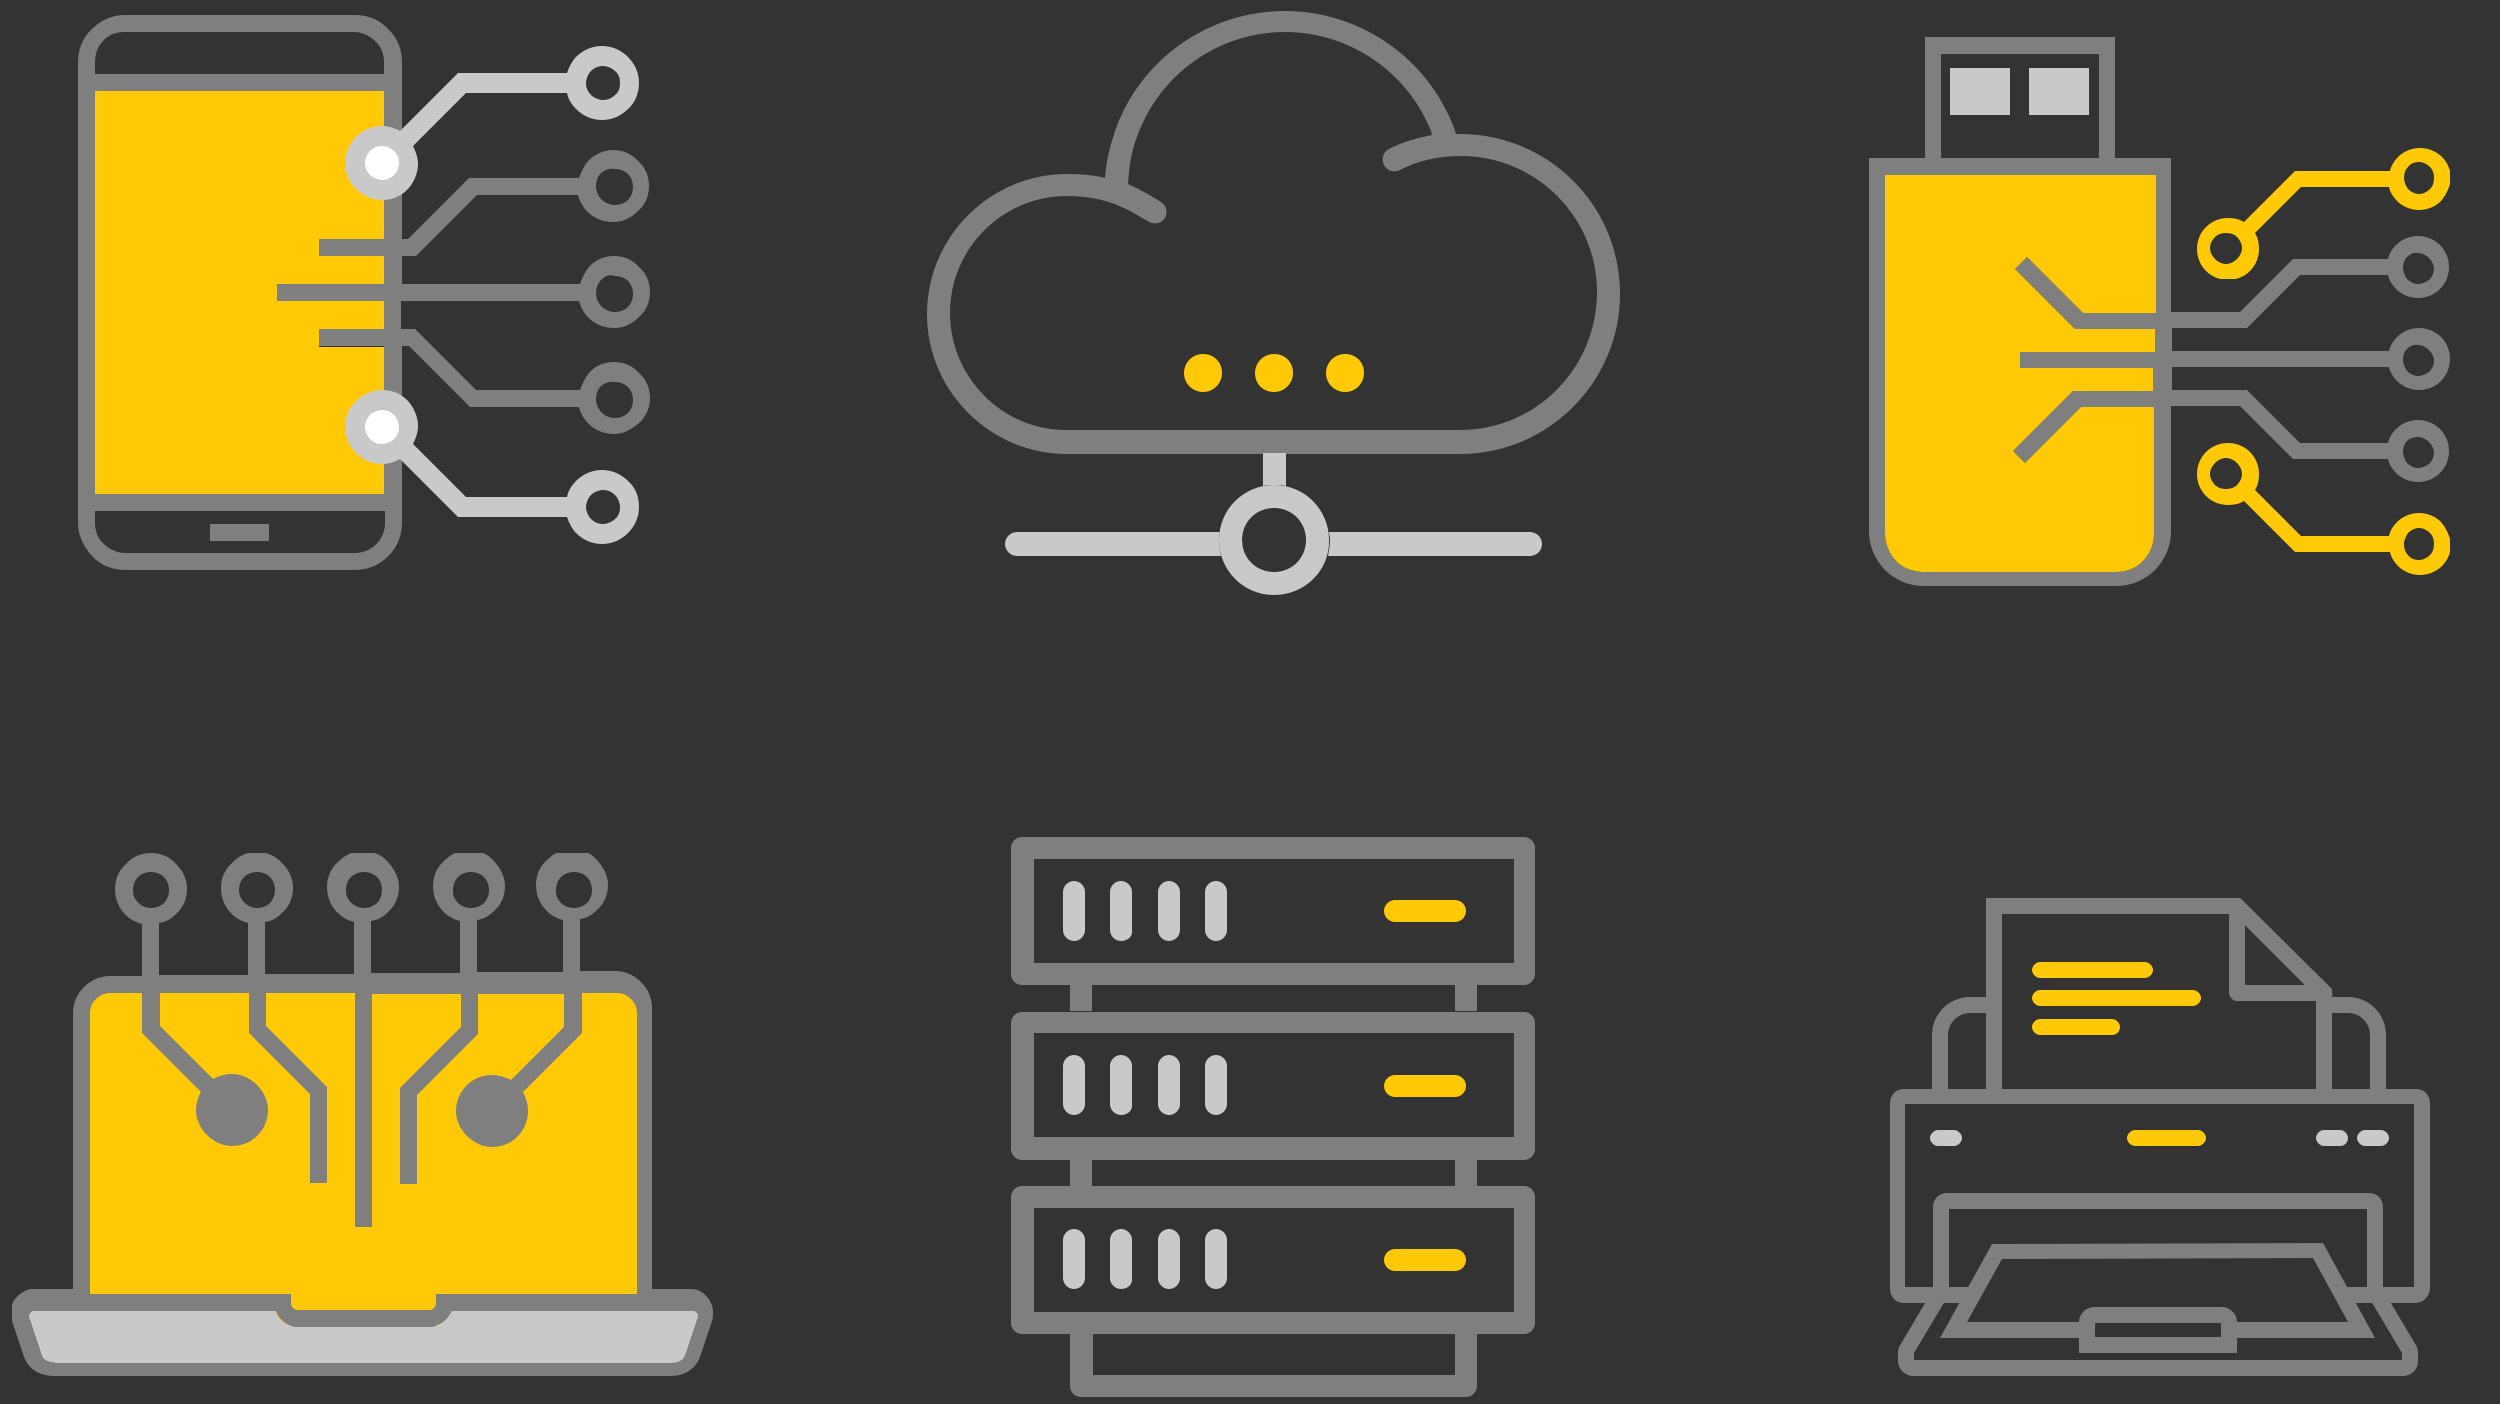 <?xml version="1.0" encoding="UTF-8"?>
<!-- Generator: Adobe Illustrator 26.0.0, SVG Export Plug-In . SVG Version: 6.00 Build 0)  -->
<svg xmlns="http://www.w3.org/2000/svg" xmlns:xlink="http://www.w3.org/1999/xlink" version="1.1" id="Laag_1" x="0px" y="0px" viewBox="0 0 250 140.4" style="enable-background:new 0 0 250 140.4;" xml:space="preserve">
<rect x="0" y="0" width="250" height="140.4" fill="#333333" stroke="none"/>
<style type="text/css">
	.st0{clip-path:url(#SVGID_00000066513371041290537090000009389793258324306328_);}
	.st1{clip-path:url(#SVGID_00000081630542555151961530000011632575703700677281_);fill:#FFCA05;}
	.st2{clip-path:url(#SVGID_00000173869353087813813900000014800463203987686026_);}
	.st3{clip-path:url(#SVGID_00000094587799096419986420000002138173460113726891_);fill:#7F7F7F;}
	.st4{clip-path:url(#SVGID_00000063631518170733308940000005125578993445593011_);}
	.st5{clip-path:url(#SVGID_00000018944369050964378350000009346697441047339193_);fill:#C9C9C9;}
	.st6{clip-path:url(#SVGID_00000070087637297999254060000000576399253634419844_);}
	.st7{clip-path:url(#SVGID_00000004504311842245851790000004364431023460616327_);fill:#7F7F7F;}
	.st8{clip-path:url(#SVGID_00000021082821014048836260000001563909683135456926_);}
	.st9{clip-path:url(#SVGID_00000076576204504188962990000008511180519708171956_);fill:#FFCA05;}
	.st10{clip-path:url(#SVGID_00000027604847390427958150000007710736690877879173_);}
	.st11{clip-path:url(#SVGID_00000042704536593924526760000011397255097472964774_);fill:#FFCA05;}
	.st12{clip-path:url(#SVGID_00000034795219542985002710000013590627558946660489_);}
	.st13{clip-path:url(#SVGID_00000044159233187267865200000012021741768050428572_);fill:#FFCA05;}
	.st14{clip-path:url(#SVGID_00000149347771263149962250000013218522577127781252_);}
	.st15{clip-path:url(#SVGID_00000028308410368005406570000008888925373292205244_);fill:#C9C9C9;}
	.st16{clip-path:url(#SVGID_00000176034467395451879230000015995854745582347947_);}
	.st17{clip-path:url(#SVGID_00000156573359684331186940000015964536701817413513_);fill:#C9C9C9;}
	.st18{clip-path:url(#SVGID_00000183249718683624620020000008129714117221499541_);}
	.st19{clip-path:url(#SVGID_00000005252056524769244070000011673796247456377766_);fill:#7F7F7F;}
	.st20{clip-path:url(#SVGID_00000002366904004500056540000007549468999887199925_);}
	.st21{clip-path:url(#SVGID_00000046308563801955268060000005929856211551232160_);fill:#FFCA05;}
	.st22{clip-path:url(#SVGID_00000142168628234269737390000001997721373973789585_);}
	.st23{clip-path:url(#SVGID_00000150781346721982656580000003833369796387425409_);fill:#FFFFFF;}
	.st24{clip-path:url(#SVGID_00000033356682773793989350000009686098854876875649_);}
	.st25{clip-path:url(#SVGID_00000032627488669651252930000015675853303806132384_);fill:#FFFFFF;}
	.st26{clip-path:url(#SVGID_00000038392146889316068740000013268698841212919705_);}
	.st27{clip-path:url(#SVGID_00000080921119180758745300000007484267286330235785_);fill:#C9C9C9;}
	.st28{clip-path:url(#SVGID_00000047053601477435724140000016802993625745467021_);}
	.st29{clip-path:url(#SVGID_00000134957300005953082600000006878457640300701323_);fill:#C9C9C9;}
	.st30{clip-path:url(#SVGID_00000115486378709537211720000004539766687963948694_);}
	.st31{clip-path:url(#SVGID_00000013894280639718492710000011340061441169040287_);fill:#FFCA05;}
	.st32{clip-path:url(#SVGID_00000031906416152913067040000010753720024271268003_);}
	.st33{clip-path:url(#SVGID_00000152239165807066461850000017481175465765723293_);fill:#FFCA05;}
	.st34{clip-path:url(#SVGID_00000052103363544959112920000010425923626637978543_);}
	.st35{clip-path:url(#SVGID_00000045598266095742496440000007009753477024927121_);fill:#FFCA05;}
	.st36{clip-path:url(#SVGID_00000167372513680877377770000010211398732385474951_);}
	.st37{clip-path:url(#SVGID_00000095297232613953928010000007543282871131586989_);fill:#C9C9C9;}
	.st38{clip-path:url(#SVGID_00000011717058133658759930000007715790748783587768_);}
	.st39{clip-path:url(#SVGID_00000071520383338595118500000015665464177965322373_);fill:#C9C9C9;}
	.st40{clip-path:url(#SVGID_00000163068021035976845390000013452845831232645028_);}
	.st41{clip-path:url(#SVGID_00000040544965399694363480000013631400027125855643_);fill:#C9C9C9;}
	.st42{clip-path:url(#SVGID_00000002365034586176798760000017196940897591499179_);}
	.st43{clip-path:url(#SVGID_00000017512485614807540160000006877067125763664037_);fill:#C9C9C9;}
	.st44{clip-path:url(#SVGID_00000101802697697290738750000014262197424827468447_);}
	.st45{clip-path:url(#SVGID_00000127734189762868364130000005937704395159480456_);fill:#C9C9C9;}
	.st46{clip-path:url(#SVGID_00000150808285547058302700000009770785830843886746_);}
	.st47{clip-path:url(#SVGID_00000022560787735753211280000013245183981753123990_);fill:#C9C9C9;}
	.st48{clip-path:url(#SVGID_00000132073616925697663440000008744542327792635034_);}
	.st49{clip-path:url(#SVGID_00000146492241532341095700000016248287426654215354_);fill:#C9C9C9;}
	.st50{clip-path:url(#SVGID_00000129192858959433812940000000045872076636091576_);}
	.st51{clip-path:url(#SVGID_00000055674628133362998770000003059658467824574104_);fill:#C9C9C9;}
	.st52{clip-path:url(#SVGID_00000127026942400717328870000000706734887193615799_);}
	.st53{clip-path:url(#SVGID_00000004537723169281467490000006042637267531058866_);fill:#C9C9C9;}
	.st54{clip-path:url(#SVGID_00000140698683710687217070000005360740421657371070_);}
	.st55{clip-path:url(#SVGID_00000029040653372238758690000000275776087329897378_);fill:#C9C9C9;}
	.st56{clip-path:url(#SVGID_00000122701710819916946300000001116035508510107582_);}
	.st57{clip-path:url(#SVGID_00000155111068328638642620000002241345410738794673_);fill:#C9C9C9;}
	.st58{clip-path:url(#SVGID_00000149375861326587847540000011669158840054057404_);}
	.st59{clip-path:url(#SVGID_00000015324247630102972920000009660649974525954208_);fill:#C9C9C9;}
	.st60{clip-path:url(#SVGID_00000143609764288052519460000004759464898980591807_);fill:#7F7F7F;}
	.st61{clip-path:url(#SVGID_00000039841448258399786600000008578632001884254389_);fill:#7F7F7F;}
	.st62{clip-path:url(#SVGID_00000065066935754969658060000017986311608544810926_);fill:#7F7F7F;}
	.st63{clip-path:url(#SVGID_00000085243731617961313890000013868094901116313003_);fill:#7F7F7F;}
	.st64{clip-path:url(#SVGID_00000008865507371638241600000003848493157109854082_);}
	.st65{clip-path:url(#SVGID_00000129177655129833097000000010175456565801549471_);fill:#7F7F7F;}
	.st66{clip-path:url(#SVGID_00000099640550044614220930000005401334801156425616_);}
	.st67{clip-path:url(#SVGID_00000055691537309104897360000002656883516299360686_);fill:#7F7F7F;}
	.st68{clip-path:url(#SVGID_00000114769881206176971410000001524390560516744065_);}
	.st69{clip-path:url(#SVGID_00000058588743760410787170000017551168241908939954_);fill:#7F7F7F;}
	.st70{clip-path:url(#SVGID_00000154413303078092813150000003226985817761971353_);}
	.st71{clip-path:url(#SVGID_00000059992014907374370070000001636467538387403913_);fill:#7F7F7F;}
	.st72{clip-path:url(#SVGID_00000140700701389345663010000006140024758011789480_);}
	.st73{clip-path:url(#SVGID_00000068664459103893406750000006743599808785722274_);fill:#FFCA05;}
	.st74{clip-path:url(#SVGID_00000132084449570253943870000013691962294117398939_);}
	.st75{clip-path:url(#SVGID_00000063603989827905590050000008043507296607439263_);fill:#FFCA05;}
	.st76{clip-path:url(#SVGID_00000096751496669610214240000004330966949751918986_);}
	.st77{clip-path:url(#SVGID_00000065076485355496821060000010531355344702177940_);fill:#FFCA05;}
	.st78{clip-path:url(#SVGID_00000165193017152434698530000000594782693074205885_);}
	.st79{clip-path:url(#SVGID_00000155852340432395868220000010613299855229449627_);fill:#7F7F7F;}
	.st80{clip-path:url(#SVGID_00000126286492323610279370000001775170486577738661_);}
	.st81{clip-path:url(#SVGID_00000150080882510981413790000007461415022759266228_);fill:#C9C9C9;}
	.st82{clip-path:url(#SVGID_00000005949533731004088020000003600533836000187313_);}
	.st83{clip-path:url(#SVGID_00000004504405202636889840000010129044949837956240_);fill:#7F7F7F;}
	.st84{clip-path:url(#SVGID_00000073704859096182563480000006869190383038896277_);}
	.st85{clip-path:url(#SVGID_00000095305853132825697860000016917333611535062944_);fill:#C9C9C9;}
	.st86{clip-path:url(#SVGID_00000052794144143895496740000007132629602328112049_);}
	.st87{clip-path:url(#SVGID_00000045616066680504611120000013467599711331227301_);fill:#C9C9C9;}
	.st88{clip-path:url(#SVGID_00000085952267195370026600000002676392903688052902_);}
	.st89{clip-path:url(#SVGID_00000119830593106118218350000011167497706472777648_);fill:#C9C9C9;}
	.st90{fill:#7F7F7F;}
	.st91{fill:#FFCA05;}
	.st92{fill:#C9C9C9;}
</style>
<g>
	<defs>
		<path id="SVGID_1_" d="M61.5,132.6H11.3c-1.5,0-2.8-1.2-2.8-2.8v-28.4c0-1.5,1.2-2.8,2.8-2.8h50.2c1.5,0,2.8,1.2,2.8,2.8v28.4    C64.3,131.4,63,132.6,61.5,132.6"></path>
	</defs>
	<clipPath id="SVGID_00000124846688142724297190000007987341252598038409_">
		<use xlink:href="#SVGID_1_" style="overflow:visible;"></use>
	</clipPath>
	<g style="clip-path:url(#SVGID_00000124846688142724297190000007987341252598038409_);">
		<defs>
			<rect id="SVGID_00000165214154139003833450000018169492152938627511_" x="-110.7" y="-88.4" width="1243.6" height="967.3"></rect>
		</defs>
		<clipPath id="SVGID_00000168834579401981405750000017482485295546093457_">
			<use xlink:href="#SVGID_00000165214154139003833450000018169492152938627511_" style="overflow:visible;"></use>
		</clipPath>
		
			<rect x="7.8" y="98" style="clip-path:url(#SVGID_00000168834579401981405750000017482485295546093457_);fill:#FFCA05;" width="57.1" height="35.3"></rect>
	</g>
</g>
<g>
	<defs>
		<path id="SVGID_00000098193344493083147180000004863577659628093119_" d="M36.4,90.8c0.5,0,1-0.2,1.3-0.5c0.3-0.3,0.5-0.8,0.5-1.3    c0-0.5-0.2-1-0.5-1.3c-0.3-0.3-0.8-0.5-1.3-0.5c-0.5,0-1,0.2-1.3,0.5c-0.3,0.3-0.5,0.8-0.5,1.3C34.5,89.9,35.4,90.8,36.4,90.8z     M63.7,129.4v-28.1c0-0.5-0.2-1-0.6-1.4c-0.4-0.4-0.9-0.6-1.4-0.6h-3.5v4l-5.9,5.9c0.3,0.6,0.5,1.2,0.5,1.9c0,2-1.6,3.6-3.6,3.6    c-0.9,0-1.8-0.4-2.5-1.1c-0.7-0.7-1.1-1.6-1.1-2.5c0-2,1.6-3.6,3.6-3.6c0.6,0,1.3,0.2,1.9,0.5l5.3-5.3v-3.3h-8.6v4l-6.1,6.1v8.9    H40v-9.6l6.1-6.1v-3.3h-8.9v23.3h-1.7V99.3h-8.9v3.3l6.1,6.1v9.6H31v-8.9l-6.1-6.1v-4H16v3.3l5.3,5.3c0.6-0.3,1.2-0.5,1.9-0.5    c0.9,0,1.8,0.4,2.5,1.1c0.7,0.7,1.1,1.6,1.1,2.5c0,2-1.6,3.6-3.6,3.6c-0.9,0-1.8-0.4-2.5-1.1c-0.7-0.7-1.1-1.6-1.1-2.5    c0-0.6,0.2-1.3,0.5-1.8l-5.9-5.9v-4H11c-0.5,0-1,0.2-1.4,0.6c-0.4,0.4-0.6,0.8-0.6,1.4v28.1h20.1v0.9c0,0.4,0.3,0.7,0.7,0.7h13.1    c0.4,0,0.7-0.3,0.7-0.7v-0.9H63.7z M7.3,129.4v-28.1c0-1,0.4-1.9,1.1-2.6C9.1,98,10,97.6,11,97.6h3.2v-5.2    c-1.6-0.4-2.7-1.8-2.7-3.5c0-1,0.4-1.9,1.1-2.5c0.6-0.7,1.5-1.1,2.5-1.1c1,0,1.9,0.4,2.5,1.1c0.7,0.7,1.1,1.5,1.1,2.5    c0,1-0.4,1.9-1.1,2.5c-0.5,0.5-1,0.8-1.7,0.9v5.2h8.9v-5.2c-1.6-0.4-2.7-1.8-2.7-3.5c0-1,0.4-1.9,1.1-2.5c0.6-0.7,1.5-1.1,2.5-1.1    c1,0,1.9,0.4,2.5,1.1c0.7,0.7,1.1,1.5,1.1,2.5c0,1-0.4,1.9-1.1,2.5c-0.5,0.5-1,0.8-1.7,0.9v5.2h8.9v-5.2c-1.6-0.4-2.7-1.8-2.7-3.5    c0-1,0.4-1.9,1.1-2.5c0.7-0.7,1.5-1.1,2.5-1.1c1,0,1.9,0.4,2.5,1.1c0.6,0.7,1.1,1.5,1.1,2.5c0,1-0.4,1.9-1.1,2.5    c-0.5,0.5-1,0.8-1.7,0.9v5.2h8.9v-5.2c-1.6-0.4-2.7-1.8-2.7-3.5c0-1,0.4-1.9,1.1-2.5c0.7-0.7,1.5-1.1,2.5-1.1c1,0,1.9,0.4,2.5,1.1    c0.6,0.7,1.1,1.5,1.1,2.5c0,1-0.4,1.9-1.1,2.5c-0.5,0.5-1,0.8-1.7,0.9v5.2h8.6v-5.2c-1.6-0.4-2.7-1.8-2.7-3.5c0-1,0.4-1.9,1.1-2.5    c0.7-0.7,1.5-1.1,2.5-1.1c1,0,1.9,0.4,2.5,1.1c0.6,0.7,1.1,1.5,1.1,2.5c0,1-0.4,1.9-1.1,2.5c-0.5,0.5-1,0.8-1.7,0.9v5.2h3.5    c1,0,1.9,0.4,2.6,1.1c0.7,0.7,1.1,1.6,1.1,2.6v28.1h3.8c0.2,0,0.5,0,0.7,0.1c0.4,0.1,0.8,0.4,1.1,0.8c0.3,0.4,0.5,0.9,0.5,1.4    c0,0.3,0,0.6-0.1,0.9l-1.1,3.3c-0.3,1-0.9,1.6-1.6,1.9c-0.6,0.3-1.2,0.3-1.8,0.3H5.7c-0.5,0-1.1,0-1.8-0.3    c-0.7-0.3-1.3-0.9-1.6-1.9l-1.1-3.3c-0.1-0.3-0.1-0.6-0.1-0.9c0-0.6,0.2-1.1,0.5-1.4c0.3-0.4,0.7-0.6,1.1-0.8    c0.2-0.1,0.5-0.1,0.7-0.1H7.3z M27.6,131.1H3.5l-0.2,0c-0.1,0-0.2,0.1-0.3,0.2c-0.1,0.1-0.1,0.2-0.1,0.4c0,0.1,0,0.2,0.1,0.3    l1.1,3.3c0.1,0.5,0.4,0.7,0.6,0.8c0.3,0.1,0.7,0.2,1,0.2h61.3c0.3,0,0.7,0,1-0.2c0.3-0.1,0.5-0.4,0.6-0.8l1.1-3.3    c0-0.1,0.1-0.2,0.1-0.3c0-0.2,0-0.3-0.1-0.4c-0.1-0.1-0.2-0.2-0.3-0.2l-0.2,0H45.2c-0.4,0.9-1.3,1.6-2.3,1.6H29.8    C28.8,132.7,27.9,132,27.6,131.1z M49.3,112.9c-0.5,0-0.9-0.2-1.3-0.5c-0.4-0.4-0.5-0.8-0.5-1.3c0-1,0.8-1.9,1.9-1.9    c0.5,0,0.9,0.2,1.3,0.5c0.4,0.4,0.5,0.8,0.5,1.3C51.2,112.1,50.3,112.9,49.3,112.9z M21.8,112.4c-0.4-0.4-0.5-0.8-0.5-1.3    c0-1,0.8-1.9,1.9-1.9c0.5,0,0.9,0.2,1.3,0.5c0.4,0.4,0.5,0.8,0.5,1.3c0,0.5-0.2,1-0.5,1.3c-0.4,0.4-0.8,0.5-1.3,0.5    C22.7,112.9,22.2,112.8,21.8,112.4z M15.1,90.8c0.5,0,1-0.2,1.3-0.5c0.3-0.3,0.5-0.8,0.5-1.3c0-0.5-0.2-1-0.5-1.3    c-0.3-0.3-0.8-0.5-1.3-0.5c-0.5,0-1,0.2-1.3,0.5c-0.3,0.3-0.5,0.8-0.5,1.3C13.2,89.9,14.1,90.8,15.1,90.8z M25.7,90.8    c0.5,0,1-0.2,1.3-0.5c0.3-0.3,0.5-0.8,0.5-1.3c0-0.5-0.2-1-0.5-1.3c-0.3-0.3-0.8-0.5-1.3-0.5c-0.5,0-1,0.2-1.3,0.5    c-0.3,0.3-0.5,0.8-0.5,1.3C23.9,89.9,24.7,90.8,25.7,90.8z M57.4,90.8c0.5,0,1-0.2,1.3-0.5c0.3-0.3,0.5-0.8,0.5-1.3    c0-0.5-0.2-1-0.5-1.3c-0.3-0.3-0.8-0.5-1.3-0.5c-0.5,0-1,0.2-1.3,0.5c-0.3,0.3-0.5,0.8-0.5,1.3C55.5,89.9,56.3,90.8,57.4,90.8z     M47.1,90.8c0.5,0,1-0.2,1.3-0.5c0.3-0.3,0.5-0.8,0.5-1.3c0-0.5-0.2-1-0.5-1.3c-0.3-0.3-0.8-0.5-1.3-0.5c-0.5,0-1,0.2-1.3,0.5    c-0.3,0.3-0.5,0.8-0.5,1.3C45.2,89.9,46,90.8,47.1,90.8z"></path>
	</defs>
	<clipPath id="SVGID_00000072995411929364843220000001369627200651468188_">
		<use xlink:href="#SVGID_00000098193344493083147180000004863577659628093119_" style="overflow:visible;"></use>
	</clipPath>
	<g style="clip-path:url(#SVGID_00000072995411929364843220000001369627200651468188_);">
		<defs>
			<rect id="SVGID_00000025404866074410002880000010830407120376483200_" x="1.2" y="85.3" width="70.5" height="52.8"></rect>
		</defs>
		<clipPath id="SVGID_00000152945431630200564440000013143952069980878489_">
			<use xlink:href="#SVGID_00000025404866074410002880000010830407120376483200_" style="overflow:visible;"></use>
		</clipPath>
		
			<rect x="0.5" y="84.6" style="clip-path:url(#SVGID_00000152945431630200564440000013143952069980878489_);fill:#7F7F7F;" width="71.9" height="54.1"></rect>
	</g>
</g>
<g>
	<defs>
		<path id="SVGID_00000071553519928710359870000015620025504649212599_" d="M45.2,131.1c-0.4,0.9-1.3,1.6-2.3,1.6H29.8    c-1,0-1.9-0.6-2.3-1.6H3.5l-0.2,0c-0.1,0-0.2,0.1-0.3,0.2c-0.1,0.1-0.1,0.2-0.1,0.4c0,0.1,0,0.2,0.1,0.3l1.1,3.3    c0.1,0.5,0.4,0.7,0.6,0.8c0.3,0.1,0.7,0.2,1,0.2h61.3c0.3,0,0.7,0,1-0.2c0.3-0.1,0.5-0.4,0.6-0.8l1.1-3.3c0-0.1,0.1-0.2,0.1-0.3    c0-0.2,0-0.3-0.1-0.4c-0.1-0.1-0.2-0.2-0.3-0.2l-0.2,0H45.2z"></path>
	</defs>
	<clipPath id="SVGID_00000143615451352497741270000008787660542529594557_">
		<use xlink:href="#SVGID_00000071553519928710359870000015620025504649212599_" style="overflow:visible;"></use>
	</clipPath>
	<g style="clip-path:url(#SVGID_00000143615451352497741270000008787660542529594557_);">
		<defs>
			<rect id="SVGID_00000044872053001719093110000015929938787747442843_" x="-110.8" y="-88.4" width="1243.6" height="967.3"></rect>
		</defs>
		<clipPath id="SVGID_00000169542739071252398150000011494088285871651479_">
			<use xlink:href="#SVGID_00000044872053001719093110000015929938787747442843_" style="overflow:visible;"></use>
		</clipPath>
		
			<rect x="2.2" y="130.4" style="clip-path:url(#SVGID_00000169542739071252398150000011494088285871651479_);fill:#C9C9C9;" width="68.4" height="6.6"></rect>
	</g>
</g>
<g>
	<g>
		<defs>
			<path id="SVGID_00000004525184437286665470000001126950607326095513_" d="M202,35.2h13.5v-2.3h-8l-6-6l1.2-1.2l5.6,5.6h7.3V17.5     h-4h-19.1h-4v35.8c0,1.1,0.4,2,1.1,2.8c0.7,0.7,1.7,1.1,2.8,1.1h19.2c1.1,0,2-0.4,2.7-1.1c0.7-0.7,1.1-1.7,1.1-2.8V40.7h-7.3     l-5.6,5.6l-1.2-1.2l6-6h8v-2.3H202V35.2z M193.3,3.7h18.2v12.1h5.6v0.8v14.6h6.9l5.3-5.3h9.5c0.1-0.5,0.4-1,0.8-1.4     c0.6-0.6,1.4-0.9,2.2-0.9c0.9,0,1.7,0.4,2.2,0.9c0.6,0.6,0.9,1.4,0.9,2.2c0,0.9-0.4,1.7-0.9,2.2c-0.6,0.6-1.4,0.9-2.2,0.9     c-0.9,0-1.7-0.4-2.2-0.9c-0.4-0.4-0.7-0.9-0.8-1.4h-8.8l-5.3,5.3h-7.5v2.3h21.7c0.1-0.5,0.4-1,0.8-1.4c0.6-0.6,1.4-0.9,2.2-0.9     c0.9,0,1.7,0.4,2.2,0.9c0.6,0.6,0.9,1.4,0.9,2.2c0,0.9-0.4,1.7-0.9,2.2c-0.6,0.6-1.4,0.9-2.2,0.9c-0.9,0-1.7-0.4-2.2-0.9     c-0.4-0.4-0.7-0.9-0.8-1.4h-21.7v2.3h7.5l5.3,5.3h8.8c0.1-0.5,0.4-1,0.8-1.4c0.6-0.6,1.4-0.9,2.2-0.9c0.9,0,1.7,0.4,2.2,0.9     c0.6,0.6,0.9,1.4,0.9,2.2c0,0.9-0.4,1.7-0.9,2.2c-0.6,0.6-1.4,0.9-2.2,0.9c-0.9,0-1.7-0.4-2.2-0.9c-0.4-0.4-0.7-0.9-0.8-1.4h-9.5     l-5.3-5.3h-6.9v12.5c0,1.5-0.6,2.9-1.6,3.9c-1,1-2.4,1.6-3.9,1.6h-19.2c-1.5,0-2.9-0.6-3.9-1.6c-1-1-1.6-2.4-1.6-3.9V15.8h5.6     V3.7H193.3z M194.1,15.8h15.8V5.4h-15.8V15.8z M240.7,34.9c-0.3,0.3-0.4,0.7-0.4,1.1c0,0.4,0.2,0.8,0.4,1.1     c0.3,0.3,0.7,0.5,1.1,0.5c0.4,0,0.8-0.2,1.1-0.4c0.3-0.3,0.5-0.7,0.5-1.1c0-0.4-0.2-0.8-0.5-1.1c-0.3-0.3-0.7-0.5-1.1-0.5     C241.4,34.4,241,34.6,240.7,34.9z M240.7,44.1c-0.3,0.3-0.4,0.7-0.4,1.1c0,0.4,0.2,0.8,0.4,1.1c0.3,0.3,0.7,0.5,1.1,0.5     c0.4,0,0.8-0.2,1.1-0.4c0.3-0.3,0.5-0.7,0.5-1.1c0-0.4-0.2-0.8-0.5-1.1c-0.3-0.3-0.7-0.5-1.1-0.5C241.4,43.7,241,43.8,240.7,44.1     z M240.7,25.7c-0.3,0.3-0.4,0.7-0.4,1.1c0,0.4,0.2,0.8,0.4,1.1c0.3,0.3,0.7,0.5,1.1,0.5c0.4,0,0.8-0.2,1.1-0.4     c0.3-0.3,0.5-0.7,0.5-1.1c0-0.4-0.2-0.8-0.5-1.1c-0.3-0.3-0.7-0.5-1.1-0.5C241.4,25.2,241,25.4,240.7,25.7z"></path>
		</defs>
		<clipPath id="SVGID_00000150783326768651623190000008385579024355009678_">
			<use xlink:href="#SVGID_00000004525184437286665470000001126950607326095513_" style="overflow:visible;"></use>
		</clipPath>
		<g style="clip-path:url(#SVGID_00000150783326768651623190000008385579024355009678_);">
			<defs>
				<rect id="SVGID_00000027606766244078638190000015690122208125569679_" x="186.8" y="3.7" width="58.2" height="55.1"></rect>
			</defs>
			<clipPath id="SVGID_00000152961577207493182320000005296936770686109862_">
				<use xlink:href="#SVGID_00000027606766244078638190000015690122208125569679_" style="overflow:visible;"></use>
			</clipPath>
			
				<rect x="186.1" y="3" style="clip-path:url(#SVGID_00000152961577207493182320000005296936770686109862_);fill:#7F7F7F;" width="59.5" height="56.5"></rect>
		</g>
	</g>
	<g>
		<defs>
			<path id="SVGID_00000177442798750175584640000005814139262720330395_" d="M188.5,17.5v35.8c0,1.1,0.4,2,1.1,2.8     c0.7,0.7,1.7,1.1,2.8,1.1h19.2c1.1,0,2-0.4,2.7-1.1c0.7-0.7,1.1-1.7,1.1-2.8V40.7h-7.3l-5.6,5.6l-1.2-1.2l6-6h8v-2.3H202v-1.6     h13.5v-2.3h-8l-6-6l1.2-1.2l5.6,5.6h7.3V17.5h-4h-19.1H188.5z"></path>
		</defs>
		<clipPath id="SVGID_00000062900305470464762570000004709060067669057712_">
			<use xlink:href="#SVGID_00000177442798750175584640000005814139262720330395_" style="overflow:visible;"></use>
		</clipPath>
		<g style="clip-path:url(#SVGID_00000062900305470464762570000004709060067669057712_);">
			<defs>
				<rect id="SVGID_00000048473403762776503670000000426575451178523265_" x="-116.9" y="-86.4" width="1243.6" height="967.3"></rect>
			</defs>
			<clipPath id="SVGID_00000070806217793377134740000004603852259875836044_">
				<use xlink:href="#SVGID_00000048473403762776503670000000426575451178523265_" style="overflow:visible;"></use>
			</clipPath>
			
				<rect x="187.8" y="16.8" style="clip-path:url(#SVGID_00000070806217793377134740000004603852259875836044_);fill:#FFCA05;" width="28.3" height="41.1"></rect>
		</g>
	</g>
	<g>
		<defs>
			<path id="SVGID_00000067926070011276128750000005757300422189927866_" d="M244.1,52.2c-0.6-0.6-1.4-0.9-2.2-0.9     c-0.9,0-1.7,0.4-2.2,0.9c-0.4,0.4-0.7,0.9-0.8,1.4h-8.8l-4.6-4.6c0.3-0.5,0.4-1,0.4-1.6c0-0.8-0.3-1.6-0.9-2.2     c-0.6-0.6-1.4-0.9-2.2-0.9c-0.8,0-1.6,0.3-2.2,0.9c-0.6,0.6-0.9,1.4-0.9,2.2c0,0.8,0.3,1.6,0.9,2.2c0.6,0.6,1.4,0.9,2.2,0.9     c0.6,0,1.1-0.1,1.6-0.4l5.1,5.1h9.5c0.1,0.5,0.4,1,0.8,1.4c0.6,0.6,1.4,0.9,2.2,0.9c0.9,0,1.7-0.4,2.2-0.9     c0.6-0.6,0.9-1.4,0.9-2.2C245,53.6,244.6,52.8,244.1,52.2 M223.7,48.5c-0.3,0.3-0.7,0.4-1.1,0.4c-0.4,0-0.8-0.1-1.1-0.4     c-0.3-0.3-0.5-0.7-0.5-1.1s0.2-0.8,0.5-1.1c0.3-0.3,0.7-0.5,1.1-0.5c0.4,0,0.8,0.2,1.1,0.5c0.3,0.3,0.5,0.7,0.5,1.1     S224,48.2,223.7,48.5 M243,55.5c-0.3,0.3-0.7,0.5-1.1,0.5s-0.8-0.1-1.1-0.5c-0.3-0.3-0.4-0.7-0.4-1.1c0-0.4,0.2-0.8,0.4-1.1     c0.3-0.3,0.7-0.5,1.1-0.5s0.8,0.2,1.1,0.5c0.3,0.3,0.4,0.7,0.4,1.1C243.4,54.8,243.3,55.2,243,55.5"></path>
		</defs>
		<clipPath id="SVGID_00000135661920391627495540000014721949684223914665_">
			<use xlink:href="#SVGID_00000067926070011276128750000005757300422189927866_" style="overflow:visible;"></use>
		</clipPath>
		<g style="clip-path:url(#SVGID_00000135661920391627495540000014721949684223914665_);">
			<defs>
				<rect id="SVGID_00000107580140365633878550000016907205205282302597_" x="219.4" y="44.3" width="25.6" height="13.3"></rect>
			</defs>
			<clipPath id="SVGID_00000023271432666808880820000004194079191892729245_">
				<use xlink:href="#SVGID_00000107580140365633878550000016907205205282302597_" style="overflow:visible;"></use>
			</clipPath>
			
				<rect x="218.7" y="43.6" style="clip-path:url(#SVGID_00000023271432666808880820000004194079191892729245_);fill:#FFCA05;" width="26.9" height="14.7"></rect>
		</g>
	</g>
	<g>
		<defs>
			<path id="SVGID_00000032611978159475019990000011650802325787948976_" d="M244.1,20.1c-0.6,0.6-1.4,0.9-2.2,0.9     c-0.9,0-1.7-0.4-2.2-0.9c-0.4-0.4-0.7-0.9-0.8-1.4h-8.8l-4.6,4.6c0.3,0.5,0.4,1,0.4,1.6c0,0.8-0.3,1.6-0.9,2.2     c-0.6,0.6-1.4,0.9-2.2,0.9c-0.8,0-1.6-0.3-2.2-0.9c-0.6-0.6-0.9-1.4-0.9-2.2c0-0.8,0.3-1.6,0.9-2.2c0.6-0.6,1.4-0.9,2.2-0.9     c0.6,0,1.1,0.1,1.6,0.4l5.1-5.1h9.5c0.1-0.5,0.4-1,0.8-1.4c0.6-0.6,1.4-0.9,2.2-0.9c0.9,0,1.7,0.4,2.2,0.9     c0.6,0.6,0.9,1.4,0.9,2.2C245,18.7,244.6,19.5,244.1,20.1 M223.7,23.7c-0.3-0.3-0.7-0.4-1.1-0.4c-0.4,0-0.8,0.1-1.1,0.4     c-0.3,0.3-0.5,0.7-0.5,1.1c0,0.4,0.2,0.8,0.5,1.1c0.3,0.3,0.7,0.5,1.1,0.5c0.4,0,0.8-0.2,1.1-0.5c0.3-0.3,0.5-0.7,0.5-1.1     C224.2,24.4,224,24,223.7,23.7 M243,16.7c-0.3-0.3-0.7-0.5-1.1-0.5s-0.8,0.1-1.1,0.5c-0.3,0.3-0.4,0.7-0.4,1.1     c0,0.4,0.2,0.8,0.4,1.1c0.3,0.3,0.7,0.5,1.1,0.5s0.8-0.2,1.1-0.5c0.3-0.3,0.4-0.7,0.4-1.1C243.4,17.4,243.3,17,243,16.7"></path>
		</defs>
		<clipPath id="SVGID_00000055687394804601061680000001715565670188875434_">
			<use xlink:href="#SVGID_00000032611978159475019990000011650802325787948976_" style="overflow:visible;"></use>
		</clipPath>
		<g style="clip-path:url(#SVGID_00000055687394804601061680000001715565670188875434_);">
			<defs>
				<rect id="SVGID_00000047768488216724643750000016793339384516381827_" x="219.4" y="14.6" width="25.6" height="13.3"></rect>
			</defs>
			<clipPath id="SVGID_00000006678778381329611270000015957959803470591136_">
				<use xlink:href="#SVGID_00000047768488216724643750000016793339384516381827_" style="overflow:visible;"></use>
			</clipPath>
			
				<rect x="218.7" y="13.9" style="clip-path:url(#SVGID_00000006678778381329611270000015957959803470591136_);fill:#FFCA05;" width="26.9" height="14.7"></rect>
		</g>
	</g>
	<g>
		<defs>
			<path id="SVGID_00000171715606229122208400000012972216762954966932_" d="M195,11.5h6V6.8h-6V11.5z M196.7,10h2.7V8.3h-2.7V10z"></path>
		</defs>
		<clipPath id="SVGID_00000054265665153872801810000004870296120337798578_">
			<use xlink:href="#SVGID_00000171715606229122208400000012972216762954966932_" style="overflow:visible;"></use>
		</clipPath>
		<g style="clip-path:url(#SVGID_00000054265665153872801810000004870296120337798578_);">
			<defs>
				<rect id="SVGID_00000066494259522317555320000011023406461812640394_" x="-5" y="2" width="250.1" height="140.3"></rect>
			</defs>
			<clipPath id="SVGID_00000160159654475486329060000000144391579877437063_">
				<use xlink:href="#SVGID_00000066494259522317555320000011023406461812640394_" style="overflow:visible;"></use>
			</clipPath>
			
				<rect x="194.4" y="6.1" style="clip-path:url(#SVGID_00000160159654475486329060000000144391579877437063_);fill:#C9C9C9;" width="7.4" height="6"></rect>
		</g>
	</g>
	<g>
		<defs>
			<path id="SVGID_00000162322846654994548910000015891438289769028003_" d="M202.9,11.5h6V6.8h-6V11.5z M204.6,10h2.7V8.3h-2.7V10z     "></path>
		</defs>
		<clipPath id="SVGID_00000127032433710664471340000013467726994217714829_">
			<use xlink:href="#SVGID_00000162322846654994548910000015891438289769028003_" style="overflow:visible;"></use>
		</clipPath>
		<g style="clip-path:url(#SVGID_00000127032433710664471340000013467726994217714829_);">
			<defs>
				<rect id="SVGID_00000064334305134718181180000010829637801356675712_" x="-5" y="2" width="250.1" height="140.3"></rect>
			</defs>
			<clipPath id="SVGID_00000130635640889521906960000015550158484589631932_">
				<use xlink:href="#SVGID_00000064334305134718181180000010829637801356675712_" style="overflow:visible;"></use>
			</clipPath>
			
				<rect x="202.2" y="6.1" style="clip-path:url(#SVGID_00000130635640889521906960000015550158484589631932_);fill:#C9C9C9;" width="7.4" height="6"></rect>
		</g>
	</g>
</g>
<g>
	<g>
		<defs>
			<path id="SVGID_00000116916614811190880170000013731108807049856941_" d="M38.4,12.9V9.1H9.5v40.2h28.9V46v-7v-4.4h-6.5v-1.7h6.5     v-2.8H27.7v-1.7h10.7v-2.8h-6.5v-1.7h6.5v-4V12.9z M21,54.1h5.9v-1.7H21V54.1z M9.5,51.1v1.2c0,0.8,0.3,1.6,0.9,2.1     c0.5,0.5,1.3,0.9,2.1,0.9h23c1.6,0,3-1.3,3-3v-1.2H9.5z M38.4,7.4V6.2c0-0.8-0.3-1.6-0.9-2.1c-0.5-0.5-1.3-0.9-2.1-0.9h-23     c-0.8,0-1.6,0.3-2.1,0.9C9.8,4.6,9.5,5.4,9.5,6.2v1.2H38.4z M40.1,23.9h0.7l6.1-6.1h11c0.2-0.6,0.5-1.2,0.9-1.7     c0.6-0.6,1.5-1.1,2.5-1.1c1,0,1.9,0.4,2.5,1.1c0.7,0.6,1.1,1.5,1.1,2.5c0,1-0.4,1.9-1.1,2.5c-0.7,0.7-1.5,1.1-2.5,1.1     c-1.7,0-3.1-1.1-3.5-2.7H47.7l-6.1,6.1h-1.4v2.8H58c0.2-0.6,0.5-1.2,0.9-1.7c0.6-0.7,1.5-1.1,2.5-1.1c1,0,1.9,0.4,2.5,1.1     c0.7,0.6,1.1,1.5,1.1,2.5c0,1-0.4,1.9-1.1,2.5c-0.7,0.7-1.5,1.1-2.5,1.1c-1.7,0-3.1-1.1-3.5-2.7H40.1v2.8h1.4l6.1,6.1H58     c0.2-0.6,0.5-1.2,0.9-1.7c0.6-0.7,1.5-1.1,2.5-1.1c1,0,1.9,0.4,2.5,1.1c0.7,0.6,1.1,1.5,1.1,2.5c0,1-0.4,1.9-1.1,2.5     c-0.7,0.6-1.5,1.1-2.5,1.1c-1.7,0-3.1-1.1-3.5-2.7H47l-6.1-6.1h-0.7v17.7c0,2.6-2.1,4.7-4.7,4.7h-23c-1.3,0-2.5-0.5-3.3-1.4     c-0.8-0.9-1.4-2-1.4-3.3V6.2c0-1.3,0.5-2.5,1.4-3.3c0.9-0.9,2-1.4,3.3-1.4h23c1.3,0,2.5,0.5,3.3,1.4c0.9,0.8,1.4,2,1.4,3.3V23.9z      M60.1,38.6c-0.3,0.3-0.5,0.8-0.5,1.3c0,1,0.8,1.9,1.9,1.9c0.5,0,1-0.2,1.3-0.5c0.3-0.3,0.5-0.8,0.5-1.3c0-0.5-0.2-1-0.5-1.3     c-0.3-0.3-0.8-0.5-1.3-0.5C60.9,38.1,60.5,38.3,60.1,38.6z M60.1,17.3c-0.3,0.3-0.5,0.8-0.5,1.3c0,1,0.8,1.9,1.9,1.9     c0.5,0,1-0.2,1.3-0.5c0.3-0.3,0.5-0.8,0.5-1.3c0-0.5-0.2-1-0.5-1.3c-0.3-0.3-0.8-0.5-1.3-0.5C60.9,16.8,60.5,17,60.1,17.3z      M60.1,28c-0.3,0.3-0.5,0.8-0.5,1.3c0,1,0.8,1.9,1.9,1.9c0.5,0,1-0.2,1.3-0.5c0.3-0.3,0.5-0.8,0.5-1.3c0-0.5-0.2-1-0.5-1.3     c-0.3-0.3-0.8-0.5-1.3-0.5C60.9,27.4,60.5,27.6,60.1,28z"></path>
		</defs>
		<clipPath id="SVGID_00000139296236481600827700000004110765137439908774_">
			<use xlink:href="#SVGID_00000116916614811190880170000013731108807049856941_" style="overflow:visible;"></use>
		</clipPath>
		<g style="clip-path:url(#SVGID_00000139296236481600827700000004110765137439908774_);">
			<defs>
				<rect id="SVGID_00000093156922855846975900000001577082087062216636_" x="1.2" width="250.1" height="140.3"></rect>
			</defs>
			<clipPath id="SVGID_00000061447116897307782910000011770452317656541118_">
				<use xlink:href="#SVGID_00000093156922855846975900000001577082087062216636_" style="overflow:visible;"></use>
			</clipPath>
			
				<rect x="7.1" y="0.8" style="clip-path:url(#SVGID_00000061447116897307782910000011770452317656541118_);fill:#7F7F7F;" width="58.7" height="56.9"></rect>
		</g>
	</g>
	<g>
		<defs>
			<polyline id="SVGID_00000146465807642040391970000013998993990641218456_" points="38.4,23.9 31.9,23.9 31.9,25.6 38.4,25.6      38.4,28.4 27.7,28.4 27.7,30.1 38.4,30.1 38.4,32.9 31.9,32.9 31.9,34.7 38.4,34.7 38.4,49.4 9.5,49.4 9.5,9.1 38.4,9.1    "></polyline>
		</defs>
		<clipPath id="SVGID_00000070119853820259500840000006876762177823965576_">
			<use xlink:href="#SVGID_00000146465807642040391970000013998993990641218456_" style="overflow:visible;"></use>
		</clipPath>
		<g style="clip-path:url(#SVGID_00000070119853820259500840000006876762177823965576_);">
			<defs>
				<rect id="SVGID_00000023963379417441215510000009825904981032358558_" x="1.2" width="250.1" height="140.3"></rect>
			</defs>
			<clipPath id="SVGID_00000055709043557263198890000013007526193272441499_">
				<use xlink:href="#SVGID_00000023963379417441215510000009825904981032358558_" style="overflow:visible;"></use>
			</clipPath>
			
				<rect x="8.8" y="8.5" style="clip-path:url(#SVGID_00000055709043557263198890000013007526193272441499_);fill:#FFCA05;" width="30.3" height="41.6"></rect>
		</g>
	</g>
	<g>
		<defs>
			<path id="SVGID_00000127002202093781007160000018256293565015851421_" d="M40.2,42.6c0,1.1-0.9,2-2,2c-1.1,0-2-0.9-2-2     c0-1.1,0.9-2,2-2C39.3,40.6,40.2,41.5,40.2,42.6"></path>
		</defs>
		<clipPath id="SVGID_00000139999112844812296720000001963842955537572756_">
			<use xlink:href="#SVGID_00000127002202093781007160000018256293565015851421_" style="overflow:visible;"></use>
		</clipPath>
		<g style="clip-path:url(#SVGID_00000139999112844812296720000001963842955537572756_);">
			<defs>
				<rect id="SVGID_00000181799546861979553160000016505598151298525569_" x="0" width="250.1" height="140.3"></rect>
			</defs>
			<clipPath id="SVGID_00000054951502177104725670000002567803932819470735_">
				<use xlink:href="#SVGID_00000181799546861979553160000016505598151298525569_" style="overflow:visible;"></use>
			</clipPath>
			
				<rect x="35.5" y="39.9" style="clip-path:url(#SVGID_00000054951502177104725670000002567803932819470735_);fill:#FFFFFF;" width="5.4" height="5.4"></rect>
		</g>
	</g>
	<g>
		<defs>
			<path id="SVGID_00000089568880201291139390000008168927030881340036_" d="M40.2,16.4c0,1.1-0.9,2-2,2c-1.1,0-2-0.9-2-2s0.9-2,2-2     C39.3,14.4,40.2,15.3,40.2,16.4"></path>
		</defs>
		<clipPath id="SVGID_00000015346501301160262570000010683345727746061230_">
			<use xlink:href="#SVGID_00000089568880201291139390000008168927030881340036_" style="overflow:visible;"></use>
		</clipPath>
		<g style="clip-path:url(#SVGID_00000015346501301160262570000010683345727746061230_);">
			<defs>
				<rect id="SVGID_00000009571472808353469240000005995661744277224331_" x="0" width="250.1" height="140.3"></rect>
			</defs>
			<clipPath id="SVGID_00000115510683280210899240000017540819187201367185_">
				<use xlink:href="#SVGID_00000009571472808353469240000005995661744277224331_" style="overflow:visible;"></use>
			</clipPath>
			
				<rect x="35.5" y="13.7" style="clip-path:url(#SVGID_00000115510683280210899240000017540819187201367185_);fill:#FFFFFF;" width="5.4" height="5.4"></rect>
		</g>
	</g>
	<g>
		<defs>
			<path id="SVGID_00000151525684091714702290000000591884329677287348_" d="M62.8,48.1c-0.7-0.7-1.6-1.1-2.6-1.1     c-1,0-1.9,0.4-2.6,1.1c-0.4,0.4-0.8,1-0.9,1.6H46.6l-5.3-5.3c0.3-0.6,0.5-1.2,0.5-1.8c0-0.9-0.4-1.9-1.1-2.6     C40,39.3,39.1,39,38.2,39c-0.9,0-1.9,0.4-2.6,1.1c-0.7,0.7-1.1,1.6-1.1,2.6c0,0.9,0.4,1.9,1.1,2.6c0.7,0.7,1.6,1.1,2.6,1.1     c0.6,0,1.3-0.2,1.8-0.5l5.8,5.8h10.9c0.2,0.6,0.5,1.2,0.9,1.6c0.7,0.7,1.6,1.1,2.6,1.1c1,0,1.9-0.4,2.6-1.1     c0.7-0.7,1.1-1.6,1.1-2.6C63.9,49.6,63.5,48.7,62.8,48.1 M39.4,43.9c-0.3,0.3-0.8,0.5-1.2,0.5c-0.5,0-0.9-0.2-1.2-0.5     c-0.3-0.3-0.5-0.8-0.5-1.2c0-0.5,0.2-0.9,0.5-1.2c0.3-0.3,0.8-0.5,1.2-0.5c0.5,0,0.9,0.2,1.2,0.5c0.3,0.3,0.5,0.8,0.5,1.2     C39.9,43.1,39.8,43.5,39.4,43.9 M61.5,51.9c-0.3,0.3-0.8,0.5-1.2,0.5c-0.5,0-0.9-0.2-1.2-0.5c-0.3-0.3-0.5-0.8-0.5-1.2     s0.2-0.9,0.5-1.2c0.3-0.3,0.8-0.5,1.2-0.5c0.5,0,0.9,0.2,1.2,0.5c0.3,0.3,0.5,0.8,0.5,1.2S61.9,51.6,61.5,51.9"></path>
		</defs>
		<clipPath id="SVGID_00000129194530150514241950000008465553529670267581_">
			<use xlink:href="#SVGID_00000151525684091714702290000000591884329677287348_" style="overflow:visible;"></use>
		</clipPath>
		<g style="clip-path:url(#SVGID_00000129194530150514241950000008465553529670267581_);">
			<defs>
				<rect id="SVGID_00000029758480507329731700000003818806033436892054_" x="0" width="250.1" height="140.3"></rect>
			</defs>
			<clipPath id="SVGID_00000073692505269405433560000003335999861772860337_">
				<use xlink:href="#SVGID_00000029758480507329731700000003818806033436892054_" style="overflow:visible;"></use>
			</clipPath>
			
				<rect x="33.8" y="38.3" style="clip-path:url(#SVGID_00000073692505269405433560000003335999861772860337_);fill:#C9C9C9;" width="30.8" height="16.7"></rect>
		</g>
	</g>
	<g>
		<defs>
			<path id="SVGID_00000140730496073019282180000017729333731344687022_" d="M62.8,10.9c-0.7,0.7-1.6,1.1-2.6,1.1     c-1,0-1.9-0.4-2.6-1.1c-0.4-0.4-0.8-1-0.9-1.6H46.6l-5.3,5.3c0.3,0.6,0.5,1.2,0.5,1.8c0,0.9-0.4,1.9-1.1,2.6     C40,19.7,39.1,20,38.2,20c-0.9,0-1.9-0.4-2.6-1.1c-0.7-0.7-1.1-1.6-1.1-2.6c0-0.9,0.4-1.9,1.1-2.6c0.7-0.7,1.6-1.1,2.6-1.1     c0.6,0,1.3,0.2,1.8,0.5l5.8-5.8h10.9c0.2-0.6,0.5-1.2,0.9-1.6c0.7-0.7,1.6-1.1,2.6-1.1c1,0,1.9,0.4,2.6,1.1     c0.7,0.7,1.1,1.6,1.1,2.6S63.5,10.3,62.8,10.9 M39.4,15.1c-0.3-0.3-0.8-0.5-1.2-0.5c-0.5,0-0.9,0.2-1.2,0.5     c-0.3,0.3-0.5,0.8-0.5,1.2c0,0.5,0.2,0.9,0.5,1.2c0.3,0.3,0.8,0.5,1.2,0.5c0.5,0,0.9-0.2,1.2-0.5c0.3-0.3,0.5-0.8,0.5-1.2     C39.9,15.9,39.8,15.5,39.4,15.1 M61.5,7.1c-0.3-0.3-0.8-0.5-1.2-0.5c-0.5,0-0.9,0.2-1.2,0.5c-0.3,0.3-0.5,0.8-0.5,1.2     c0,0.5,0.2,0.9,0.5,1.2c0.3,0.3,0.8,0.5,1.2,0.5c0.5,0,0.9-0.2,1.2-0.5C61.9,9.2,62,8.8,62,8.3C62,7.9,61.9,7.4,61.5,7.1"></path>
		</defs>
		<clipPath id="SVGID_00000158013393994457817530000006460305405493219759_">
			<use xlink:href="#SVGID_00000140730496073019282180000017729333731344687022_" style="overflow:visible;"></use>
		</clipPath>
		<g style="clip-path:url(#SVGID_00000158013393994457817530000006460305405493219759_);">
			<defs>
				<rect id="SVGID_00000073710039138280514390000015645088114650544774_" x="0" width="250.1" height="140.3"></rect>
			</defs>
			<clipPath id="SVGID_00000124137302674623218760000008910465991119429034_">
				<use xlink:href="#SVGID_00000073710039138280514390000015645088114650544774_" style="overflow:visible;"></use>
			</clipPath>
			
				<rect x="33.8" y="4" style="clip-path:url(#SVGID_00000124137302674623218760000008910465991119429034_);fill:#C9C9C9;" width="30.8" height="16.7"></rect>
		</g>
	</g>
</g>
<g>
	<g>
		<defs>
			<path id="SVGID_00000147930528340237556030000003876135571680416958_" d="M145.5,92.2h-6c-0.6,0-1.1-0.5-1.1-1.1     c0-0.6,0.5-1.1,1.1-1.1h6c0.6,0,1.1,0.5,1.1,1.1C146.6,91.7,146.1,92.2,145.5,92.2"></path>
		</defs>
		<clipPath id="SVGID_00000173880211896140060710000012260663003021138343_">
			<use xlink:href="#SVGID_00000147930528340237556030000003876135571680416958_" style="overflow:visible;"></use>
		</clipPath>
		<g style="clip-path:url(#SVGID_00000173880211896140060710000012260663003021138343_);">
			<defs>
				<rect id="SVGID_00000094577757100977568620000016221593808574769566_" x="0" width="250.1" height="140.3"></rect>
			</defs>
			<clipPath id="SVGID_00000014606207741833296130000008864033429818903461_">
				<use xlink:href="#SVGID_00000094577757100977568620000016221593808574769566_" style="overflow:visible;"></use>
			</clipPath>
			
				<rect x="137.7" y="89.3" style="clip-path:url(#SVGID_00000014606207741833296130000008864033429818903461_);fill:#FFCA05;" width="9.6" height="3.6"></rect>
		</g>
	</g>
	<g>
		<defs>
			<path id="SVGID_00000021835179782136441510000015759860305227196317_" d="M145.5,109.7h-6c-0.6,0-1.1-0.5-1.1-1.1     c0-0.6,0.5-1.1,1.1-1.1h6c0.6,0,1.1,0.5,1.1,1.1C146.6,109.2,146.1,109.7,145.5,109.7"></path>
		</defs>
		<clipPath id="SVGID_00000112629932421189916110000012281176495176891297_">
			<use xlink:href="#SVGID_00000021835179782136441510000015759860305227196317_" style="overflow:visible;"></use>
		</clipPath>
		<g style="clip-path:url(#SVGID_00000112629932421189916110000012281176495176891297_);">
			<defs>
				<rect id="SVGID_00000114794456970685045030000000163573274906519227_" x="0" width="250.1" height="140.3"></rect>
			</defs>
			<clipPath id="SVGID_00000020370788542036675420000010372706841403331995_">
				<use xlink:href="#SVGID_00000114794456970685045030000000163573274906519227_" style="overflow:visible;"></use>
			</clipPath>
			
				<rect x="137.7" y="106.7" style="clip-path:url(#SVGID_00000020370788542036675420000010372706841403331995_);fill:#FFCA05;" width="9.6" height="3.6"></rect>
		</g>
	</g>
	<g>
		<defs>
			<path id="SVGID_00000158729174045697960210000017127212223703558810_" d="M145.5,127.1h-6c-0.6,0-1.1-0.5-1.1-1.1     c0-0.6,0.5-1.1,1.1-1.1h6c0.6,0,1.1,0.5,1.1,1.1C146.6,126.6,146.1,127.1,145.5,127.1"></path>
		</defs>
		<clipPath id="SVGID_00000063617943125994200300000001096475410523340973_">
			<use xlink:href="#SVGID_00000158729174045697960210000017127212223703558810_" style="overflow:visible;"></use>
		</clipPath>
		<g style="clip-path:url(#SVGID_00000063617943125994200300000001096475410523340973_);">
			<defs>
				<rect id="SVGID_00000018230747045108998980000017197679271312531629_" x="0" width="250.1" height="140.3"></rect>
			</defs>
			<clipPath id="SVGID_00000080927376869771865450000010051069861223528330_">
				<use xlink:href="#SVGID_00000018230747045108998980000017197679271312531629_" style="overflow:visible;"></use>
			</clipPath>
			
				<rect x="137.7" y="124.2" style="clip-path:url(#SVGID_00000080927376869771865450000010051069861223528330_);fill:#FFCA05;" width="9.6" height="3.6"></rect>
		</g>
	</g>
	<g>
		<defs>
			<path id="SVGID_00000072959772203099651130000014496000635236081544_" d="M107.4,94.1c-0.6,0-1.1-0.5-1.1-1.1v-3.8     c0-0.6,0.5-1.1,1.1-1.1c0.6,0,1.1,0.5,1.1,1.1V93C108.5,93.6,108,94.1,107.4,94.1"></path>
		</defs>
		<clipPath id="SVGID_00000047764626397078750530000006316883796631756218_">
			<use xlink:href="#SVGID_00000072959772203099651130000014496000635236081544_" style="overflow:visible;"></use>
		</clipPath>
		<g style="clip-path:url(#SVGID_00000047764626397078750530000006316883796631756218_);">
			<defs>
				<rect id="SVGID_00000041267826557468638860000011352311386478765724_" x="0" width="250.1" height="140.3"></rect>
			</defs>
			<clipPath id="SVGID_00000112598192280751874400000007773938509426879631_">
				<use xlink:href="#SVGID_00000041267826557468638860000011352311386478765724_" style="overflow:visible;"></use>
			</clipPath>
			
				<rect x="105.6" y="87.5" style="clip-path:url(#SVGID_00000112598192280751874400000007773938509426879631_);fill:#C9C9C9;" width="3.6" height="7.4"></rect>
		</g>
	</g>
	<g>
		<defs>
			<path id="SVGID_00000150073743811756329040000006923756706979232129_" d="M112.1,94.1c-0.6,0-1.1-0.5-1.1-1.1v-3.8     c0-0.6,0.5-1.1,1.1-1.1c0.6,0,1.1,0.5,1.1,1.1V93C113.3,93.6,112.8,94.1,112.1,94.1"></path>
		</defs>
		<clipPath id="SVGID_00000046333681651989819530000007885275216387946890_">
			<use xlink:href="#SVGID_00000150073743811756329040000006923756706979232129_" style="overflow:visible;"></use>
		</clipPath>
		<g style="clip-path:url(#SVGID_00000046333681651989819530000007885275216387946890_);">
			<defs>
				<rect id="SVGID_00000159462600543641646900000012049452424639678125_" x="0" width="250.1" height="140.3"></rect>
			</defs>
			<clipPath id="SVGID_00000052103233731537878740000018108928769352710067_">
				<use xlink:href="#SVGID_00000159462600543641646900000012049452424639678125_" style="overflow:visible;"></use>
			</clipPath>
			
				<rect x="110.3" y="87.5" style="clip-path:url(#SVGID_00000052103233731537878740000018108928769352710067_);fill:#C9C9C9;" width="3.6" height="7.4"></rect>
		</g>
	</g>
	<g>
		<defs>
			<path id="SVGID_00000129904915645346607910000002383979338198234805_" d="M116.9,94.1c-0.6,0-1.1-0.5-1.1-1.1v-3.8     c0-0.6,0.5-1.1,1.1-1.1c0.6,0,1.1,0.5,1.1,1.1V93C118,93.6,117.5,94.1,116.9,94.1"></path>
		</defs>
		<clipPath id="SVGID_00000047744773418067847490000013526155193369903545_">
			<use xlink:href="#SVGID_00000129904915645346607910000002383979338198234805_" style="overflow:visible;"></use>
		</clipPath>
		<g style="clip-path:url(#SVGID_00000047744773418067847490000013526155193369903545_);">
			<defs>
				<rect id="SVGID_00000128456680040329736210000006025530500364597648_" x="0" width="250.1" height="140.3"></rect>
			</defs>
			<clipPath id="SVGID_00000119831208686112237640000011088136952186784653_">
				<use xlink:href="#SVGID_00000128456680040329736210000006025530500364597648_" style="overflow:visible;"></use>
			</clipPath>
			
				<rect x="115.1" y="87.5" style="clip-path:url(#SVGID_00000119831208686112237640000011088136952186784653_);fill:#C9C9C9;" width="3.6" height="7.4"></rect>
		</g>
	</g>
	<g>
		<defs>
			<path id="SVGID_00000078004424376250980570000010039773815511993987_" d="M121.6,94.1c-0.6,0-1.1-0.5-1.1-1.1v-3.8     c0-0.6,0.5-1.1,1.1-1.1s1.1,0.5,1.1,1.1V93C122.7,93.6,122.2,94.1,121.6,94.1"></path>
		</defs>
		<clipPath id="SVGID_00000000916283355536916820000006383203740092633255_">
			<use xlink:href="#SVGID_00000078004424376250980570000010039773815511993987_" style="overflow:visible;"></use>
		</clipPath>
		<g style="clip-path:url(#SVGID_00000000916283355536916820000006383203740092633255_);">
			<defs>
				<rect id="SVGID_00000081627528357602771500000014680362408519280811_" x="0" width="250.1" height="140.3"></rect>
			</defs>
			<clipPath id="SVGID_00000040557449403051023520000005527788182741548474_">
				<use xlink:href="#SVGID_00000081627528357602771500000014680362408519280811_" style="overflow:visible;"></use>
			</clipPath>
			
				<rect x="119.8" y="87.5" style="clip-path:url(#SVGID_00000040557449403051023520000005527788182741548474_);fill:#C9C9C9;" width="3.6" height="7.4"></rect>
		</g>
	</g>
	<g>
		<defs>
			<path id="SVGID_00000047051520255442449630000012482412569552632744_" d="M107.4,111.5c-0.6,0-1.1-0.5-1.1-1.1v-3.8     c0-0.6,0.5-1.1,1.1-1.1c0.6,0,1.1,0.5,1.1,1.1v3.8C108.5,111,108,111.5,107.4,111.5"></path>
		</defs>
		<clipPath id="SVGID_00000055699059472839216270000007417149151361843593_">
			<use xlink:href="#SVGID_00000047051520255442449630000012482412569552632744_" style="overflow:visible;"></use>
		</clipPath>
		<g style="clip-path:url(#SVGID_00000055699059472839216270000007417149151361843593_);">
			<defs>
				<rect id="SVGID_00000133521698449801455760000008144984685258069426_" x="0" width="250.1" height="140.3"></rect>
			</defs>
			<clipPath id="SVGID_00000137104053581235144630000003183228415207926716_">
				<use xlink:href="#SVGID_00000133521698449801455760000008144984685258069426_" style="overflow:visible;"></use>
			</clipPath>
			
				<rect x="105.6" y="104.9" style="clip-path:url(#SVGID_00000137104053581235144630000003183228415207926716_);fill:#C9C9C9;" width="3.6" height="7.4"></rect>
		</g>
	</g>
	<g>
		<defs>
			<path id="SVGID_00000031197247571964236480000011130391633653146301_" d="M112.1,111.5c-0.6,0-1.1-0.5-1.1-1.1v-3.8     c0-0.6,0.5-1.1,1.1-1.1c0.6,0,1.1,0.5,1.1,1.1v3.8C113.3,111,112.8,111.5,112.1,111.5"></path>
		</defs>
		<clipPath id="SVGID_00000124140487961639228190000009063021545573873544_">
			<use xlink:href="#SVGID_00000031197247571964236480000011130391633653146301_" style="overflow:visible;"></use>
		</clipPath>
		<g style="clip-path:url(#SVGID_00000124140487961639228190000009063021545573873544_);">
			<defs>
				<rect id="SVGID_00000130629165897472063210000004471469024528200624_" x="0" width="250.1" height="140.3"></rect>
			</defs>
			<clipPath id="SVGID_00000006695828910717445790000009588132093389994411_">
				<use xlink:href="#SVGID_00000130629165897472063210000004471469024528200624_" style="overflow:visible;"></use>
			</clipPath>
			
				<rect x="110.3" y="104.9" style="clip-path:url(#SVGID_00000006695828910717445790000009588132093389994411_);fill:#C9C9C9;" width="3.6" height="7.4"></rect>
		</g>
	</g>
	<g>
		<defs>
			<path id="SVGID_00000070811881152488414900000015526448433865419432_" d="M116.9,111.5c-0.6,0-1.1-0.5-1.1-1.1v-3.8     c0-0.6,0.5-1.1,1.1-1.1c0.6,0,1.1,0.5,1.1,1.1v3.8C118,111,117.5,111.5,116.9,111.5"></path>
		</defs>
		<clipPath id="SVGID_00000092437027058565957880000006521928134395979165_">
			<use xlink:href="#SVGID_00000070811881152488414900000015526448433865419432_" style="overflow:visible;"></use>
		</clipPath>
		<g style="clip-path:url(#SVGID_00000092437027058565957880000006521928134395979165_);">
			<defs>
				<rect id="SVGID_00000105423462926754012550000007512771350795018150_" x="0" width="250.1" height="140.3"></rect>
			</defs>
			<clipPath id="SVGID_00000145019331727121113970000009339301309608866227_">
				<use xlink:href="#SVGID_00000105423462926754012550000007512771350795018150_" style="overflow:visible;"></use>
			</clipPath>
			
				<rect x="115.1" y="104.9" style="clip-path:url(#SVGID_00000145019331727121113970000009339301309608866227_);fill:#C9C9C9;" width="3.6" height="7.4"></rect>
		</g>
	</g>
	<g>
		<defs>
			<path id="SVGID_00000168822962264673659740000013331320093765069224_" d="M121.6,111.5c-0.6,0-1.1-0.5-1.1-1.1v-3.8     c0-0.6,0.5-1.1,1.1-1.1s1.1,0.5,1.1,1.1v3.8C122.7,111,122.2,111.5,121.6,111.5"></path>
		</defs>
		<clipPath id="SVGID_00000143607191090734819020000007361692018990462885_">
			<use xlink:href="#SVGID_00000168822962264673659740000013331320093765069224_" style="overflow:visible;"></use>
		</clipPath>
		<g style="clip-path:url(#SVGID_00000143607191090734819020000007361692018990462885_);">
			<defs>
				<rect id="SVGID_00000080892835581929071680000012586809227885023411_" x="0" width="250.1" height="140.3"></rect>
			</defs>
			<clipPath id="SVGID_00000143618685521188563770000008365454878649541270_">
				<use xlink:href="#SVGID_00000080892835581929071680000012586809227885023411_" style="overflow:visible;"></use>
			</clipPath>
			
				<rect x="119.8" y="104.9" style="clip-path:url(#SVGID_00000143618685521188563770000008365454878649541270_);fill:#C9C9C9;" width="3.6" height="7.4"></rect>
		</g>
	</g>
	<g>
		<defs>
			<path id="SVGID_00000106829862304339495080000009729182057781859240_" d="M107.4,128.9c-0.6,0-1.1-0.5-1.1-1.1v-3.8     c0-0.6,0.5-1.1,1.1-1.1c0.6,0,1.1,0.5,1.1,1.1v3.8C108.5,128.4,108,128.9,107.4,128.9"></path>
		</defs>
		<clipPath id="SVGID_00000090291668903182982800000017392729934201249415_">
			<use xlink:href="#SVGID_00000106829862304339495080000009729182057781859240_" style="overflow:visible;"></use>
		</clipPath>
		<g style="clip-path:url(#SVGID_00000090291668903182982800000017392729934201249415_);">
			<defs>
				<rect id="SVGID_00000095316108101152847860000008330491090179627935_" x="0" width="250.1" height="140.3"></rect>
			</defs>
			<clipPath id="SVGID_00000057122492383429667350000008852056103721219751_">
				<use xlink:href="#SVGID_00000095316108101152847860000008330491090179627935_" style="overflow:visible;"></use>
			</clipPath>
			
				<rect x="105.6" y="122.2" style="clip-path:url(#SVGID_00000057122492383429667350000008852056103721219751_);fill:#C9C9C9;" width="3.6" height="7.4"></rect>
		</g>
	</g>
	<g>
		<defs>
			<path id="SVGID_00000110432784979996672340000005792251175752766354_" d="M112.1,128.9c-0.6,0-1.1-0.5-1.1-1.1v-3.8     c0-0.6,0.5-1.1,1.1-1.1c0.6,0,1.1,0.5,1.1,1.1v3.8C113.3,128.4,112.8,128.9,112.1,128.9"></path>
		</defs>
		<clipPath id="SVGID_00000071534746647285571170000015642370559932225464_">
			<use xlink:href="#SVGID_00000110432784979996672340000005792251175752766354_" style="overflow:visible;"></use>
		</clipPath>
		<g style="clip-path:url(#SVGID_00000071534746647285571170000015642370559932225464_);">
			<defs>
				<rect id="SVGID_00000075854384547460413130000006624998815424996272_" x="0" width="250.1" height="140.3"></rect>
			</defs>
			<clipPath id="SVGID_00000119835845301550973050000003327722741400130994_">
				<use xlink:href="#SVGID_00000075854384547460413130000006624998815424996272_" style="overflow:visible;"></use>
			</clipPath>
			
				<rect x="110.3" y="122.2" style="clip-path:url(#SVGID_00000119835845301550973050000003327722741400130994_);fill:#C9C9C9;" width="3.6" height="7.4"></rect>
		</g>
	</g>
	<g>
		<defs>
			<path id="SVGID_00000026869209913554163270000016727669361704692641_" d="M116.9,128.9c-0.6,0-1.1-0.5-1.1-1.1v-3.8     c0-0.6,0.5-1.1,1.1-1.1c0.6,0,1.1,0.5,1.1,1.1v3.8C118,128.4,117.5,128.9,116.9,128.9"></path>
		</defs>
		<clipPath id="SVGID_00000121967042759166034730000003331795784257520044_">
			<use xlink:href="#SVGID_00000026869209913554163270000016727669361704692641_" style="overflow:visible;"></use>
		</clipPath>
		<g style="clip-path:url(#SVGID_00000121967042759166034730000003331795784257520044_);">
			<defs>
				<rect id="SVGID_00000029743741659943421560000011994750943195712956_" x="0" width="250.1" height="140.3"></rect>
			</defs>
			<clipPath id="SVGID_00000029752791380188114270000012256941993623392150_">
				<use xlink:href="#SVGID_00000029743741659943421560000011994750943195712956_" style="overflow:visible;"></use>
			</clipPath>
			
				<rect x="115.1" y="122.2" style="clip-path:url(#SVGID_00000029752791380188114270000012256941993623392150_);fill:#C9C9C9;" width="3.6" height="7.4"></rect>
		</g>
	</g>
	<g>
		<defs>
			<path id="SVGID_00000088105102263041916430000013455182171636728490_" d="M121.6,128.9c-0.6,0-1.1-0.5-1.1-1.1v-3.8     c0-0.6,0.5-1.1,1.1-1.1s1.1,0.5,1.1,1.1v3.8C122.7,128.4,122.2,128.9,121.6,128.9"></path>
		</defs>
		<clipPath id="SVGID_00000088812579853430984720000009527457066859798948_">
			<use xlink:href="#SVGID_00000088105102263041916430000013455182171636728490_" style="overflow:visible;"></use>
		</clipPath>
		<g style="clip-path:url(#SVGID_00000088812579853430984720000009527457066859798948_);">
			<defs>
				<rect id="SVGID_00000101064772920433413800000014688307264883799223_" x="0" width="250.1" height="140.3"></rect>
			</defs>
			<clipPath id="SVGID_00000111166006131915340810000008871068478884951440_">
				<use xlink:href="#SVGID_00000101064772920433413800000014688307264883799223_" style="overflow:visible;"></use>
			</clipPath>
			
				<rect x="119.8" y="122.2" style="clip-path:url(#SVGID_00000111166006131915340810000008871068478884951440_);fill:#C9C9C9;" width="3.6" height="7.4"></rect>
		</g>
	</g>
	<g>
		<defs>
			<rect id="SVGID_00000023267498895282482000000010396675615943435415_" x="145.5" y="98.5" width="2.2" height="2.6"></rect>
		</defs>
		<clipPath id="SVGID_00000009581564778640228920000004866096778804736178_">
			<use xlink:href="#SVGID_00000023267498895282482000000010396675615943435415_" style="overflow:visible;"></use>
		</clipPath>
		
			<rect x="144.8" y="97.8" style="clip-path:url(#SVGID_00000009581564778640228920000004866096778804736178_);fill:#7F7F7F;" width="3.6" height="4"></rect>
	</g>
	<g>
		<defs>
			<rect id="SVGID_00000018219863488437993710000006693290790893183125_" x="107" y="98.5" width="2.2" height="2.6"></rect>
		</defs>
		<clipPath id="SVGID_00000078038445598848606950000014648791643196098487_">
			<use xlink:href="#SVGID_00000018219863488437993710000006693290790893183125_" style="overflow:visible;"></use>
		</clipPath>
		
			<rect x="106.3" y="97.8" style="clip-path:url(#SVGID_00000078038445598848606950000014648791643196098487_);fill:#7F7F7F;" width="3.6" height="4"></rect>
	</g>
	<g>
		<defs>
			<rect id="SVGID_00000024704276860232658090000012878413334234527106_" x="107" y="116" width="2.2" height="2.6"></rect>
		</defs>
		<clipPath id="SVGID_00000024694402242080241720000004858566940499031469_">
			<use xlink:href="#SVGID_00000024704276860232658090000012878413334234527106_" style="overflow:visible;"></use>
		</clipPath>
		
			<rect x="106.3" y="115.3" style="clip-path:url(#SVGID_00000024694402242080241720000004858566940499031469_);fill:#7F7F7F;" width="3.6" height="4"></rect>
	</g>
	<g>
		<defs>
			<rect id="SVGID_00000023966197597849737330000017023905217284190375_" x="145.5" y="116" width="2.2" height="2.6"></rect>
		</defs>
		<clipPath id="SVGID_00000161595505195679996260000004976242168157035671_">
			<use xlink:href="#SVGID_00000023966197597849737330000017023905217284190375_" style="overflow:visible;"></use>
		</clipPath>
		
			<rect x="144.8" y="115.3" style="clip-path:url(#SVGID_00000161595505195679996260000004976242168157035671_);fill:#7F7F7F;" width="3.6" height="4"></rect>
	</g>
	<g>
		<defs>
			<path id="SVGID_00000153698231787338825700000006521232193171650194_" d="M152.4,98.5h-50.2c-0.6,0-1.1-0.5-1.1-1.1V84.8     c0-0.6,0.5-1.1,1.1-1.1h50.2c0.6,0,1.1,0.5,1.1,1.1v12.6C153.5,98,153,98.5,152.4,98.5z M103.4,96.3h48V85.9h-48V96.3z"></path>
		</defs>
		<clipPath id="SVGID_00000105386175622737459750000006040794705019439790_">
			<use xlink:href="#SVGID_00000153698231787338825700000006521232193171650194_" style="overflow:visible;"></use>
		</clipPath>
		<g style="clip-path:url(#SVGID_00000105386175622737459750000006040794705019439790_);">
			<defs>
				<rect id="SVGID_00000064321121320732370750000004730630802046416284_" x="0" width="250.1" height="140.3"></rect>
			</defs>
			<clipPath id="SVGID_00000091705153752092845550000012134588438024811448_">
				<use xlink:href="#SVGID_00000064321121320732370750000004730630802046416284_" style="overflow:visible;"></use>
			</clipPath>
			
				<rect x="100.4" y="83" style="clip-path:url(#SVGID_00000091705153752092845550000012134588438024811448_);fill:#7F7F7F;" width="53.8" height="16.2"></rect>
		</g>
	</g>
	<g>
		<defs>
			<path id="SVGID_00000150799956116952573710000013551204707056863620_" d="M152.4,133.4h-50.2c-0.6,0-1.1-0.5-1.1-1.1v-12.6     c0-0.6,0.5-1.1,1.1-1.1h50.2c0.6,0,1.1,0.5,1.1,1.1v12.6C153.5,132.9,153,133.4,152.4,133.4z M103.4,131.2h48v-10.4h-48V131.2z"></path>
		</defs>
		<clipPath id="SVGID_00000107590361307149785130000002267437125577547156_">
			<use xlink:href="#SVGID_00000150799956116952573710000013551204707056863620_" style="overflow:visible;"></use>
		</clipPath>
		<g style="clip-path:url(#SVGID_00000107590361307149785130000002267437125577547156_);">
			<defs>
				<rect id="SVGID_00000020379791972887142780000000830621441797546425_" x="0" width="250.1" height="140.3"></rect>
			</defs>
			<clipPath id="SVGID_00000132781986079057453800000009438396260283568031_">
				<use xlink:href="#SVGID_00000020379791972887142780000000830621441797546425_" style="overflow:visible;"></use>
			</clipPath>
			
				<rect x="100.4" y="117.9" style="clip-path:url(#SVGID_00000132781986079057453800000009438396260283568031_);fill:#7F7F7F;" width="53.8" height="16.2"></rect>
		</g>
	</g>
	<g>
		<defs>
			<path id="SVGID_00000048482099020299747660000001852512898188933024_" d="M152.4,116h-50.2c-0.6,0-1.1-0.5-1.1-1.1v-12.6     c0-0.6,0.5-1.1,1.1-1.1h50.2c0.6,0,1.1,0.5,1.1,1.1v12.6C153.5,115.5,153,116,152.4,116z M103.4,113.7h48v-10.4h-48V113.7z"></path>
		</defs>
		<clipPath id="SVGID_00000040550769441905159250000017329182863429255069_">
			<use xlink:href="#SVGID_00000048482099020299747660000001852512898188933024_" style="overflow:visible;"></use>
		</clipPath>
		<g style="clip-path:url(#SVGID_00000040550769441905159250000017329182863429255069_);">
			<defs>
				<rect id="SVGID_00000005252739972452831760000013824622488351510403_" x="0" width="250.1" height="140.3"></rect>
			</defs>
			<clipPath id="SVGID_00000182493145542396336180000015126100431509057167_">
				<use xlink:href="#SVGID_00000005252739972452831760000013824622488351510403_" style="overflow:visible;"></use>
			</clipPath>
			
				<rect x="100.4" y="100.4" style="clip-path:url(#SVGID_00000182493145542396336180000015126100431509057167_);fill:#7F7F7F;" width="53.8" height="16.2"></rect>
		</g>
	</g>
	<g>
		<defs>
			<path id="SVGID_00000114053904670361122790000003786395669436046008_" d="M145.5,133.4v4.1h-36.2v-4.1H107v5.2     c0,0.6,0.5,1.1,1.1,1.1h38.5c0.6,0,1.1-0.5,1.1-1.1v-5.2H145.5z"></path>
		</defs>
		<clipPath id="SVGID_00000146476892086496838250000006804656578193651391_">
			<use xlink:href="#SVGID_00000114053904670361122790000003786395669436046008_" style="overflow:visible;"></use>
		</clipPath>
		<g style="clip-path:url(#SVGID_00000146476892086496838250000006804656578193651391_);">
			<defs>
				<rect id="SVGID_00000146460836575249253970000006353253073217638841_" x="0" width="250.1" height="140.3"></rect>
			</defs>
			<clipPath id="SVGID_00000060736888533607847580000004106197840493429641_">
				<use xlink:href="#SVGID_00000146460836575249253970000006353253073217638841_" style="overflow:visible;"></use>
			</clipPath>
			
				<rect x="106.3" y="132.7" style="clip-path:url(#SVGID_00000060736888533607847580000004106197840493429641_);fill:#7F7F7F;" width="42.1" height="7.7"></rect>
		</g>
	</g>
</g>
<g>
	<g>
		<defs>
			<path id="SVGID_00000093174077787817975420000000638022012234281095_" d="M136.4,37.3c0,1-0.8,1.9-1.9,1.9c-1,0-1.9-0.8-1.9-1.9     c0-1,0.8-1.9,1.9-1.9C135.6,35.4,136.4,36.2,136.4,37.3"></path>
		</defs>
		<clipPath id="SVGID_00000122685483883435378460000004214970131014771619_">
			<use xlink:href="#SVGID_00000093174077787817975420000000638022012234281095_" style="overflow:visible;"></use>
		</clipPath>
		<g style="clip-path:url(#SVGID_00000122685483883435378460000004214970131014771619_);">
			<defs>
				<rect id="SVGID_00000163779345274345425760000011426769383272492935_" x="0" y="1" width="250.1" height="140.3"></rect>
			</defs>
			<clipPath id="SVGID_00000114780994527424500750000001230939632044619137_">
				<use xlink:href="#SVGID_00000163779345274345425760000011426769383272492935_" style="overflow:visible;"></use>
			</clipPath>
			
				<rect x="131.9" y="34.7" style="clip-path:url(#SVGID_00000114780994527424500750000001230939632044619137_);fill:#FFCA05;" width="5.2" height="5.2"></rect>
		</g>
	</g>
	<g>
		<defs>
			<path id="SVGID_00000172400180628163532300000001290354527806998687_" d="M129.3,37.3c0,1-0.8,1.9-1.9,1.9s-1.9-0.8-1.9-1.9     c0-1,0.8-1.9,1.9-1.9S129.3,36.2,129.3,37.3"></path>
		</defs>
		<clipPath id="SVGID_00000006672595697049786340000013013798075393827516_">
			<use xlink:href="#SVGID_00000172400180628163532300000001290354527806998687_" style="overflow:visible;"></use>
		</clipPath>
		<g style="clip-path:url(#SVGID_00000006672595697049786340000013013798075393827516_);">
			<defs>
				<rect id="SVGID_00000173844964159919377330000017404592359743367813_" x="0" y="1" width="250.1" height="140.3"></rect>
			</defs>
			<clipPath id="SVGID_00000003066354204910341880000010487202147802533780_">
				<use xlink:href="#SVGID_00000173844964159919377330000017404592359743367813_" style="overflow:visible;"></use>
			</clipPath>
			
				<rect x="124.8" y="34.7" style="clip-path:url(#SVGID_00000003066354204910341880000010487202147802533780_);fill:#FFCA05;" width="5.2" height="5.2"></rect>
		</g>
	</g>
	<g>
		<defs>
			<path id="SVGID_00000076581682625169379980000011268650194290532485_" d="M122.2,37.3c0,1-0.8,1.9-1.9,1.9c-1,0-1.9-0.8-1.9-1.9     c0-1,0.8-1.9,1.9-1.9C121.4,35.4,122.2,36.2,122.2,37.3"></path>
		</defs>
		<clipPath id="SVGID_00000171718170011561105100000017624675414193302193_">
			<use xlink:href="#SVGID_00000076581682625169379980000011268650194290532485_" style="overflow:visible;"></use>
		</clipPath>
		<g style="clip-path:url(#SVGID_00000171718170011561105100000017624675414193302193_);">
			<defs>
				<rect id="SVGID_00000082353881104806036200000004725762567215733933_" x="0" y="1" width="250.1" height="140.3"></rect>
			</defs>
			<clipPath id="SVGID_00000046306522843458652010000002857394136454074803_">
				<use xlink:href="#SVGID_00000082353881104806036200000004725762567215733933_" style="overflow:visible;"></use>
			</clipPath>
			
				<rect x="117.7" y="34.7" style="clip-path:url(#SVGID_00000046306522843458652010000002857394136454074803_);fill:#FFCA05;" width="5.2" height="5.2"></rect>
		</g>
	</g>
	<g>
		<defs>
			<path id="SVGID_00000130616801433255911510000001950973629851291039_" d="M146,13.4c-0.1,0-0.3,0-0.4,0c-0.2-0.7-0.5-1.4-0.8-2     c-3-6.3-9.4-10.3-16.3-10.3c-7.6,0-14.5,4.8-17,12c-0.5,1.5-0.9,3.1-1,4.7c-1.1-0.3-2.4-0.4-3.8-0.4c-7.7,0-14,6.3-14,14     c0,7.7,6.3,14,14,14H146c8.8,0,16-7.2,16-16C162,20.5,154.8,13.4,146,13.4 M146,43h-39.4C100.2,43,95,37.7,95,31.3     s5.2-11.7,11.7-11.7c3.9,0,6,1.3,7.7,2.3c0.2,0.1,0.4,0.2,0.5,0.3c0.6,0.3,1.3,0.1,1.6-0.4c0.3-0.6,0.1-1.3-0.4-1.6     c-0.2-0.1-0.3-0.2-0.5-0.3c-0.8-0.5-1.7-1-2.8-1.5c0.1-1.6,0.3-3.2,0.9-4.7c2.2-6.3,8.2-10.5,14.8-10.5c6,0,11.6,3.5,14.2,9     c0.2,0.4,0.4,0.8,0.5,1.3c-1.5,0.3-3,0.7-4.3,1.4c-0.6,0.3-0.8,1-0.5,1.6c0.3,0.6,1,0.8,1.6,0.5c1.9-1,4-1.4,6.1-1.4     c7.5,0,13.6,6.1,13.6,13.6C159.7,36.8,153.6,43,146,43"></path>
		</defs>
		<clipPath id="SVGID_00000034782053521272964450000012565227335667017603_">
			<use xlink:href="#SVGID_00000130616801433255911510000001950973629851291039_" style="overflow:visible;"></use>
		</clipPath>
		<g style="clip-path:url(#SVGID_00000034782053521272964450000012565227335667017603_);">
			<defs>
				<rect id="SVGID_00000067956921248614896260000002935372849658549673_" x="0" y="1" width="250.1" height="140.3"></rect>
			</defs>
			<clipPath id="SVGID_00000076577854316275367260000013819142024984385440_">
				<use xlink:href="#SVGID_00000067956921248614896260000002935372849658549673_" style="overflow:visible;"></use>
			</clipPath>
			
				<rect x="92" y="0.3" style="clip-path:url(#SVGID_00000076577854316275367260000013819142024984385440_);fill:#7F7F7F;" width="70.7" height="45.7"></rect>
		</g>
	</g>
	<g>
		<defs>
			<path id="SVGID_00000081618162255273421660000003412147568360050860_" d="M127.4,59.5c-3.1,0-5.5-2.5-5.5-5.5     c0-3.1,2.5-5.5,5.5-5.5c3.1,0,5.5,2.5,5.5,5.5C133,57,130.5,59.5,127.4,59.5 M127.4,50.8c-1.8,0-3.2,1.4-3.2,3.2     c0,1.8,1.4,3.2,3.2,3.2c1.8,0,3.2-1.4,3.2-3.2C130.6,52.2,129.2,50.8,127.4,50.8"></path>
		</defs>
		<clipPath id="SVGID_00000066490842468622647290000013732051542983634862_">
			<use xlink:href="#SVGID_00000081618162255273421660000003412147568360050860_" style="overflow:visible;"></use>
		</clipPath>
		<g style="clip-path:url(#SVGID_00000066490842468622647290000013732051542983634862_);">
			<defs>
				<rect id="SVGID_00000024704401089330752090000004747319074625874823_" x="0" y="1" width="250.1" height="140.3"></rect>
			</defs>
			<clipPath id="SVGID_00000061433395047275270100000014737778470132471939_">
				<use xlink:href="#SVGID_00000024704401089330752090000004747319074625874823_" style="overflow:visible;"></use>
			</clipPath>
			
				<rect x="121.2" y="47.8" style="clip-path:url(#SVGID_00000061433395047275270100000014737778470132471939_);fill:#C9C9C9;" width="12.5" height="12.5"></rect>
		</g>
	</g>
	<g>
		<defs>
			<path id="SVGID_00000120538167977452743680000016772635711817787292_" d="M124.3,54.5l0-0.1c0-0.1,0-0.2-0.1-0.3     C124.2,54.2,124.2,54.4,124.3,54.5"></path>
		</defs>
		<clipPath id="SVGID_00000083809580691984559920000000101131094199820678_">
			<use xlink:href="#SVGID_00000120538167977452743680000016772635711817787292_" style="overflow:visible;"></use>
		</clipPath>
		<g style="clip-path:url(#SVGID_00000083809580691984559920000000101131094199820678_);">
			<defs>
				<rect id="SVGID_00000120522070373521961990000007490648737685251986_" x="0" y="1" width="250.1" height="140.3"></rect>
			</defs>
			<clipPath id="SVGID_00000179610603207363512850000002374244315567992984_">
				<use xlink:href="#SVGID_00000120522070373521961990000007490648737685251986_" style="overflow:visible;"></use>
			</clipPath>
			
				<rect x="123.5" y="53.4" style="clip-path:url(#SVGID_00000179610603207363512850000002374244315567992984_);fill:#7F7F7F;" width="1.4" height="1.8"></rect>
		</g>
	</g>
	<g>
		<defs>
			<path id="SVGID_00000142177949399957269660000004237718568012959146_" d="M121.9,54c0-0.3,0-0.5,0.1-0.8h-20.3     c-0.6,0-1.2,0.5-1.2,1.2c0,0.6,0.5,1.2,1.2,1.2h20.4C122,55.1,121.9,54.5,121.9,54"></path>
		</defs>
		<clipPath id="SVGID_00000147933765541266067840000002647397648494957729_">
			<use xlink:href="#SVGID_00000142177949399957269660000004237718568012959146_" style="overflow:visible;"></use>
		</clipPath>
		<g style="clip-path:url(#SVGID_00000147933765541266067840000002647397648494957729_);">
			<defs>
				<rect id="SVGID_00000166638267959790521230000009368797536256092034_" x="0" y="1" width="250.1" height="140.3"></rect>
			</defs>
			<clipPath id="SVGID_00000029732569197478904140000002554424810201819268_">
				<use xlink:href="#SVGID_00000166638267959790521230000009368797536256092034_" style="overflow:visible;"></use>
			</clipPath>
			
				<rect x="99.8" y="52.5" style="clip-path:url(#SVGID_00000029732569197478904140000002554424810201819268_);fill:#C9C9C9;" width="23" height="3.7"></rect>
		</g>
	</g>
	<g>
		<defs>
			<path id="SVGID_00000008843240372392193970000001998506184815018936_" d="M153,53.2h-20.1c0,0.2,0.1,0.5,0.1,0.8     c0,0.5-0.1,1.1-0.2,1.6H153c0.6,0,1.2-0.5,1.2-1.2S153.6,53.2,153,53.2"></path>
		</defs>
		<clipPath id="SVGID_00000170989152798975284990000005831293276117865644_">
			<use xlink:href="#SVGID_00000008843240372392193970000001998506184815018936_" style="overflow:visible;"></use>
		</clipPath>
		<g style="clip-path:url(#SVGID_00000170989152798975284990000005831293276117865644_);">
			<defs>
				<rect id="SVGID_00000136399993179957867860000009750274435781024403_" x="0" y="1" width="250.1" height="140.3"></rect>
			</defs>
			<clipPath id="SVGID_00000045620311718493487230000004246687034048424877_">
				<use xlink:href="#SVGID_00000136399993179957867860000009750274435781024403_" style="overflow:visible;"></use>
			</clipPath>
			
				<rect x="132" y="52.5" style="clip-path:url(#SVGID_00000045620311718493487230000004246687034048424877_);fill:#C9C9C9;" width="22.8" height="3.7"></rect>
		</g>
	</g>
	<g>
		<defs>
			<path id="SVGID_00000147195758147481363500000010574554104288294332_" d="M127.4,48.5c0.4,0,0.8,0,1.2,0.1v-3.3h-2.3v3.3     C126.6,48.5,127,48.5,127.4,48.5"></path>
		</defs>
		<clipPath id="SVGID_00000106143446432367719590000009013207115830431634_">
			<use xlink:href="#SVGID_00000147195758147481363500000010574554104288294332_" style="overflow:visible;"></use>
		</clipPath>
		<g style="clip-path:url(#SVGID_00000106143446432367719590000009013207115830431634_);">
			<defs>
				<rect id="SVGID_00000062167453753220218840000013902990277848430247_" x="0" y="1" width="250.1" height="140.3"></rect>
			</defs>
			<clipPath id="SVGID_00000069362625574071175340000018344299035104970636_">
				<use xlink:href="#SVGID_00000062167453753220218840000013902990277848430247_" style="overflow:visible;"></use>
			</clipPath>
			
				<rect x="125.6" y="44.6" style="clip-path:url(#SVGID_00000069362625574071175340000018344299035104970636_);fill:#C9C9C9;" width="3.7" height="4.7"></rect>
		</g>
	</g>
</g>
<g>
	<path class="st90" d="M240.3,137.6h-49c-0.8,0-1.5-0.7-1.5-1.5v-1l0.1-0.4l3.5-5.9l1.4,0.8l-3.4,5.7v0.7h48.8v-0.7l-3.4-5.7   l1.4-0.8l3.5,5.9l0.1,0.4l0,0.1l0,0v0.9C241.8,137,241.1,137.6,240.3,137.6z"></path>
	<path class="st90" d="M238.6,110.2H237v-6.7c0-1.2-1-2.2-2.2-2.2h-2.2v-1.6h2.2c2.1,0,3.8,1.7,3.8,3.8V110.2z"></path>
	<path class="st90" d="M194.8,110.2h-1.6v-6.7c0-2.1,1.7-3.8,3.8-3.8h2.4v1.6h-2.4c-1.2,0-2.2,1-2.2,2.2V110.2z"></path>
	<polygon class="st90" points="233.2,109.8 231.6,109.8 231.6,99.6 223.4,91.4 200.2,91.4 200.2,109.8 198.6,109.8 198.6,89.8    224,89.8 233.2,98.9  "></polygon>
	<path class="st90" d="M232.4,100.1h-8.7c-0.4,0-0.8-0.4-0.8-0.8v-8.7c0-0.3,0.2-0.6,0.5-0.7c0.3-0.1,0.6-0.1,0.9,0.2l8.7,8.7   c0.2,0.2,0.3,0.6,0.2,0.9C233,99.9,232.7,100.1,232.4,100.1z M224.5,98.5h6l-6-6V98.5z"></path>
	<path class="st90" d="M241.5,130.3h-7.1v-1.6h7v-18.3h-50.9v18.3h6.7v1.6h-6.8c-0.8,0-1.4-0.6-1.4-1.4v-18.6c0-0.8,0.6-1.4,1.4-1.4   h51.2c0.8,0,1.4,0.6,1.4,1.4v18.6C242.9,129.7,242.3,130.3,241.5,130.3z"></path>
	<path class="st90" d="M238.3,129.6h-1.6v-8.7h-41.8v8.7h-1.6v-8.9c0-0.8,0.6-1.4,1.4-1.4h42.2c0.8,0,1.4,0.6,1.4,1.4V129.6z"></path>
	<polygon class="st90" points="237.5,133.8 222.9,133.8 222.9,132.2 234.8,132.2 231.3,125.8 200.2,125.9 196.7,132.2 208.7,132.2    208.7,133.8 194,133.8 199.2,124.4 232.3,124.3  "></polygon>
	<path class="st90" d="M223.7,135.3h-15.8v-3.1c0-0.8,0.7-1.5,1.5-1.5h12.8c0.8,0,1.5,0.7,1.5,1.5V135.3z M209.5,133.7h12.6v-1.4   h-12.6V133.7z"></path>
	<path class="st91" d="M219.8,114.6h-6.3c-0.4,0-0.8-0.4-0.8-0.8s0.4-0.8,0.8-0.8h6.3c0.4,0,0.8,0.4,0.8,0.8   S220.2,114.6,219.8,114.6z"></path>
	<path class="st92" d="M195.4,114.6h-1.6c-0.4,0-0.8-0.4-0.8-0.8s0.4-0.8,0.8-0.8h1.6c0.4,0,0.8,0.4,0.8,0.8   S195.8,114.6,195.4,114.6z"></path>
	<path class="st92" d="M234,114.6h-1.6c-0.4,0-0.8-0.4-0.8-0.8s0.4-0.8,0.8-0.8h1.6c0.4,0,0.8,0.4,0.8,0.8S234.5,114.6,234,114.6z"></path>
	<path class="st92" d="M238.1,114.6h-1.6c-0.4,0-0.8-0.4-0.8-0.8s0.4-0.8,0.8-0.8h1.6c0.4,0,0.8,0.4,0.8,0.8   S238.5,114.6,238.1,114.6z"></path>
	<path class="st91" d="M214.5,97.8H204c-0.4,0-0.8-0.4-0.8-0.8s0.4-0.8,0.8-0.8h10.5c0.4,0,0.8,0.4,0.8,0.8S214.9,97.8,214.5,97.8z"></path>
	<path class="st91" d="M219.3,100.6H204c-0.4,0-0.8-0.4-0.8-0.8s0.4-0.8,0.8-0.8h15.3c0.4,0,0.8,0.4,0.8,0.8   S219.7,100.6,219.3,100.6z"></path>
	<path class="st91" d="M211.2,103.5H204c-0.4,0-0.8-0.4-0.8-0.8s0.4-0.8,0.8-0.8h7.2c0.4,0,0.8,0.4,0.8,0.8S211.7,103.5,211.2,103.5   z"></path>
</g>
</svg>
